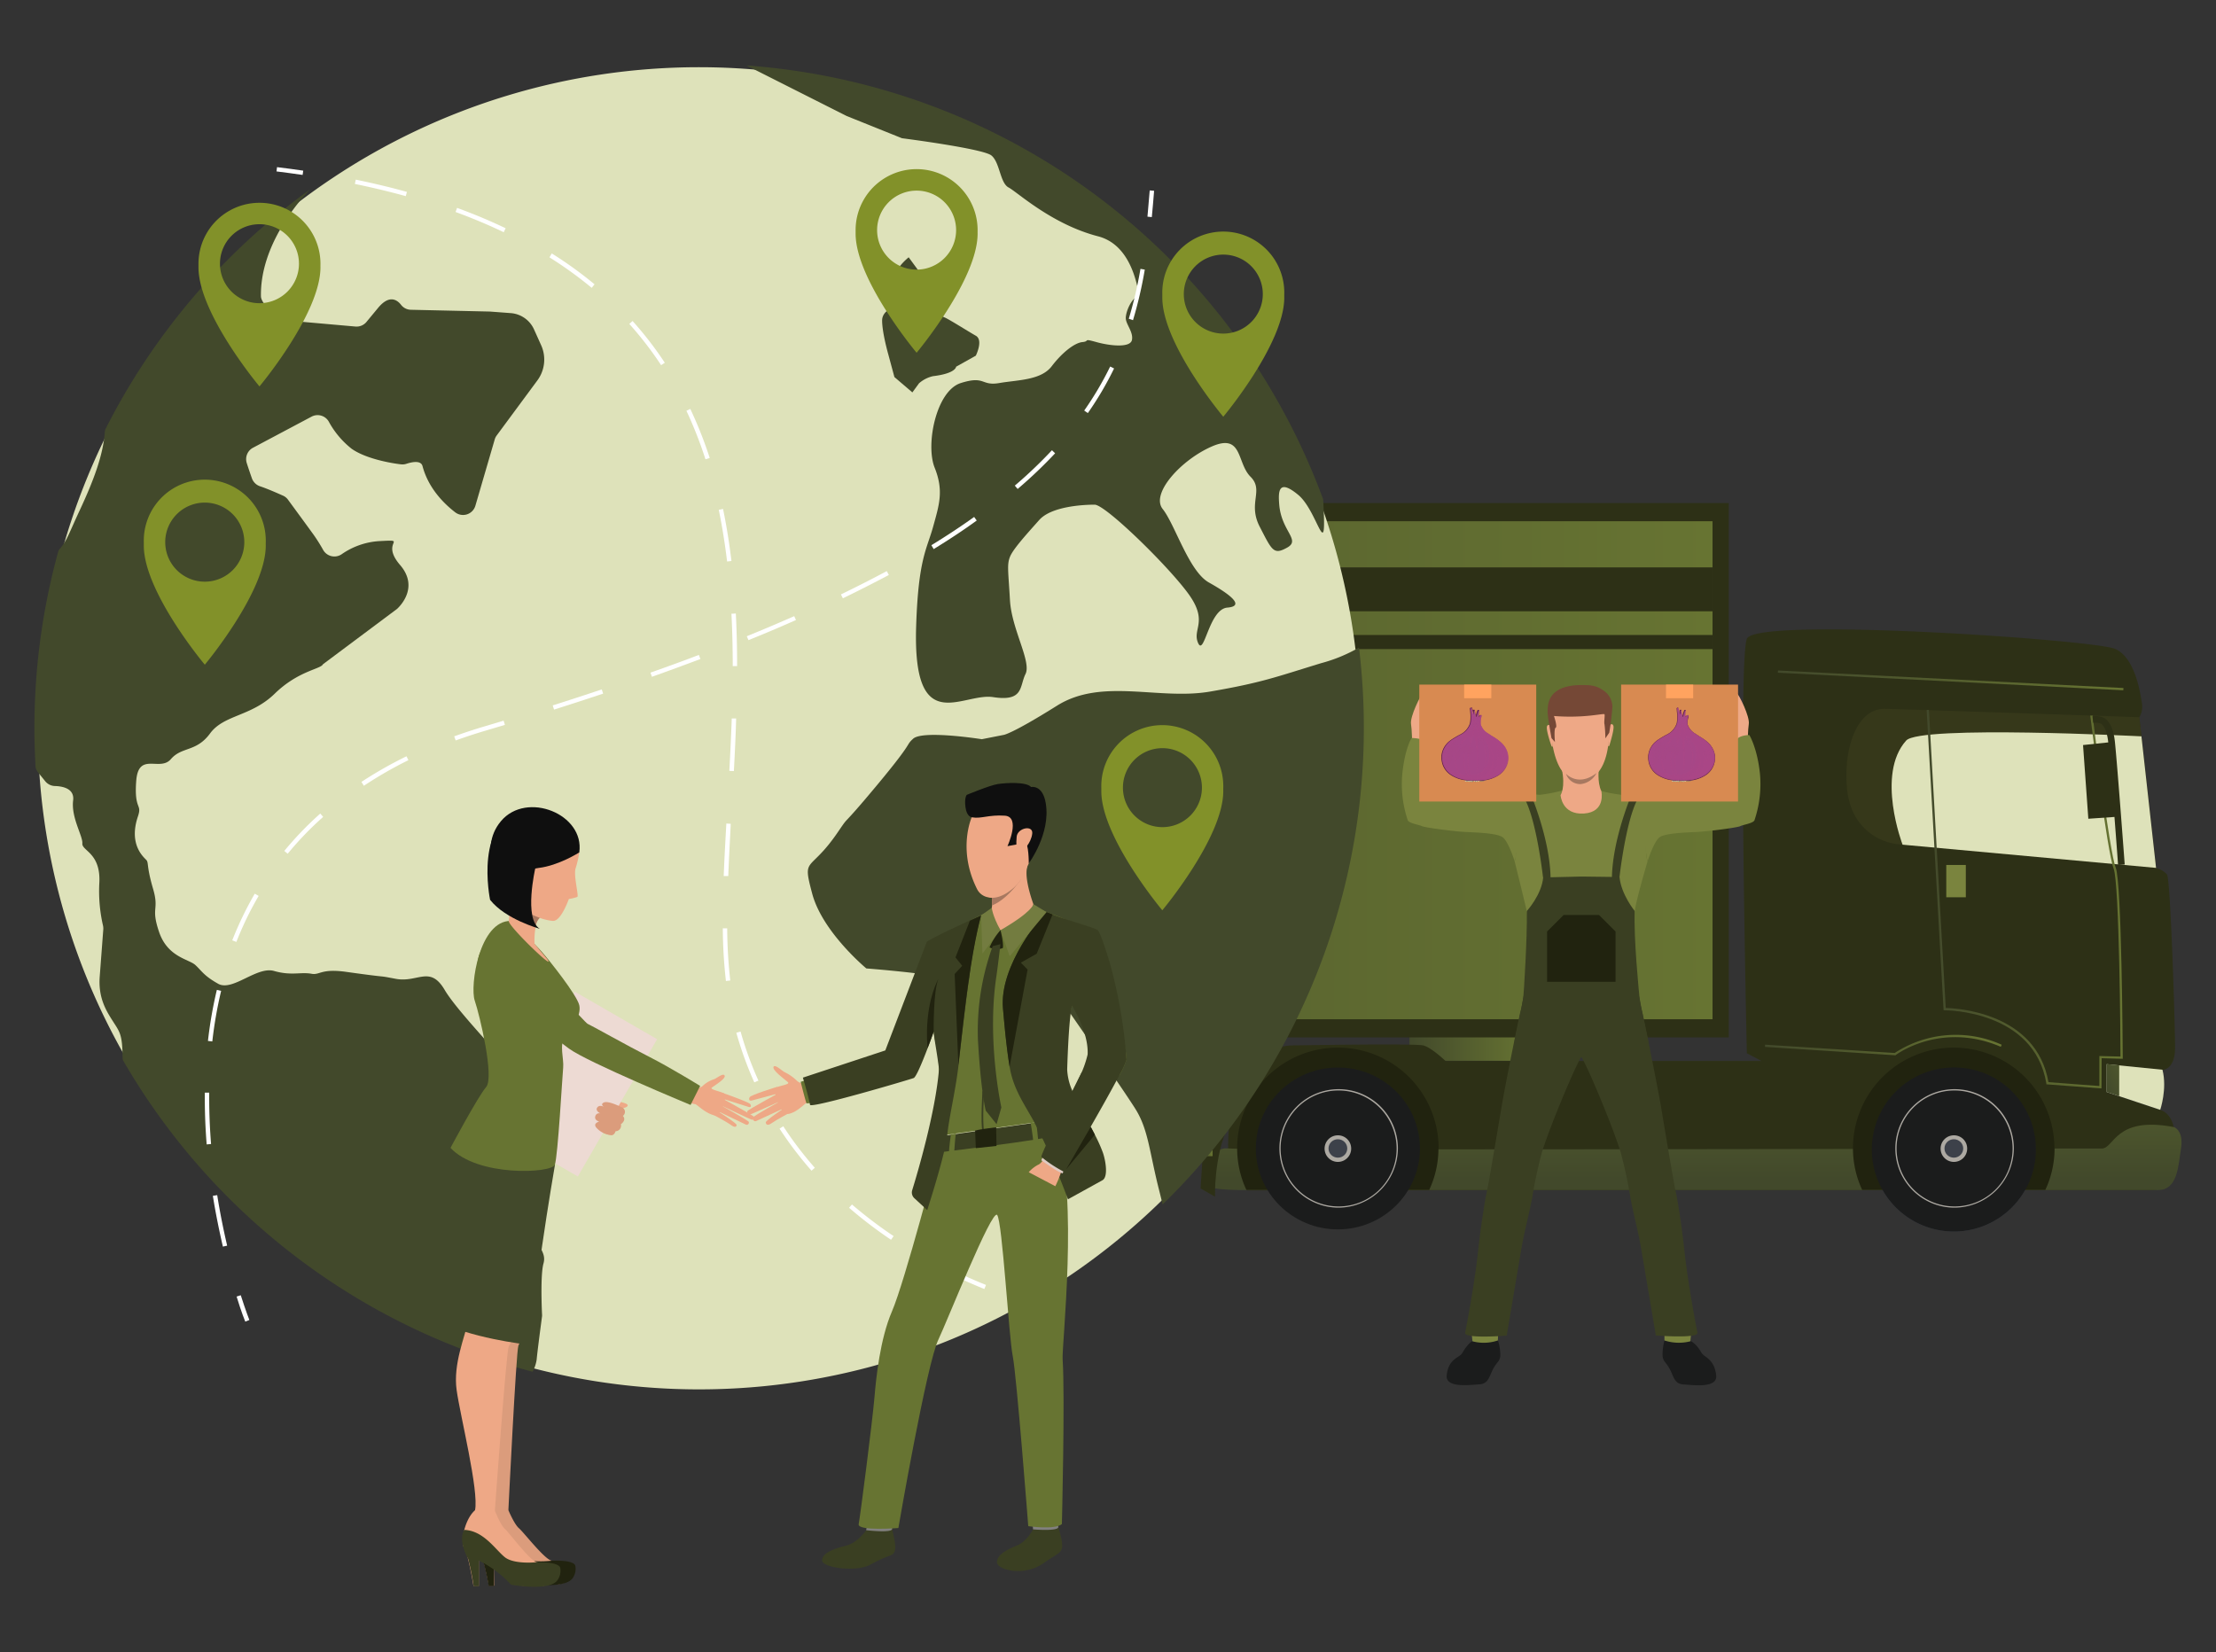 <svg xmlns="http://www.w3.org/2000/svg" xmlns:xlink="http://www.w3.org/1999/xlink" viewBox="0 0 570 425"><rect x="0" y="0" width="570" height="425" fill="#333333" stroke="none"/><defs><style>.cls-1{isolation:isolate;}.cls-2{fill:url(#linear-gradient);}.cls-3{fill:#2d3016;}.cls-4{fill:url(#linear-gradient-2);}.cls-5{fill:#36381a;}.cls-6{fill:#dee2ba;}.cls-7{fill:url(#linear-gradient-3);}.cls-8{fill:#3d414a;}.cls-9{fill:#ada9a2;}.cls-10{fill:#21230f;}.cls-11{fill:#1b1c1c;}.cls-12{fill:url(#linear-gradient-4);}.cls-13{fill:url(#linear-gradient-5);}.cls-14{fill:url(#linear-gradient-6);}.cls-15{fill:#7a843e;}.cls-16{fill:url(#linear-gradient-7);}.cls-17{fill:#eea987;}.cls-18{fill:#3a3f22;}.cls-19{fill:#eea886;}.cls-20{fill:#754836;}.cls-21{fill:#a77860;}.cls-22{fill:#d88a51;}.cls-23{fill:#ffa35f;}.cls-24{fill:url(#linear-gradient-8);}.cls-25{fill:#42492b;}.cls-26{fill:#829129;}.cls-27{fill:#fff;}.cls-28{fill:#81807e;}.cls-29{fill:#677432;}.cls-30{fill:#0f0f0f;}.cls-31{fill:#737c40;}.cls-32{fill:#decbc4;}.cls-33{fill:#1d3b54;}.cls-34{fill:#eddad3;}.cls-35{fill:#db9c7c;}.cls-36{fill:#cecbac;}.cls-37{fill:#80806d;}.cls-38,.cls-41{fill:#a64787;}.cls-39{fill:#5d1c4c;}.cls-40{fill:#aa4685;mix-blend-mode:multiply;opacity:0.6;}.cls-41{mix-blend-mode:screen;opacity:0.47;}</style><linearGradient id="linear-gradient" x1="362.54" y1="268.94" x2="393.52" y2="268.94" gradientUnits="userSpaceOnUse"><stop offset="0" stop-color="#42492b"/><stop offset="1" stop-color="#677432"/></linearGradient><linearGradient id="linear-gradient-2" x1="76.24" y1="198.15" x2="440.5" y2="198.15" xlink:href="#linear-gradient"/><linearGradient id="linear-gradient-3" x1="436.05" y1="303.28" x2="436.05" y2="253.13" xlink:href="#linear-gradient"/><linearGradient id="linear-gradient-4" x1="495.53" y1="231.27" x2="545.97" y2="231.27" xlink:href="#linear-gradient"/><linearGradient id="linear-gradient-5" x1="457.3" y1="175.03" x2="546.19" y2="175.03" xlink:href="#linear-gradient"/><linearGradient id="linear-gradient-6" x1="453.99" y1="268.86" x2="514.9" y2="268.86" xlink:href="#linear-gradient"/><linearGradient id="linear-gradient-7" x1="540.83" y1="279.05" x2="558.29" y2="271.4" xlink:href="#linear-gradient"/><linearGradient id="linear-gradient-8" x1="308.54" y1="295.77" x2="311.91" y2="295.77" xlink:href="#linear-gradient"/></defs><g class="cls-1"><g id="图层_1" data-name="图层 1"><rect class="cls-2" x="362.54" y="264.97" width="30.98" height="7.93"/><rect class="cls-3" x="72.06" y="129.42" width="372.61" height="137.46"/><rect class="cls-4" x="76.24" y="134.09" width="364.26" height="128.12"/><polygon class="cls-3" points="440.5 145.96 317.93 145.96 325.21 157.26 440.5 157.26 440.5 145.96"/><polygon class="cls-3" points="440.5 163.36 317.93 163.36 325.21 166.99 440.5 166.99 440.5 163.36"/><path class="cls-3" d="M524.28,306.15h29.33c5.23,0,6.1-8,5.81-14s-3.77-6.59-3.77-6.59l-13.77-4.58v-7.17l14.35,1.44s3.24,0,3.24-5.74-1.16-43.37-2.08-44.56a5.6,5.6,0,0,0-2.81-1.63l-4.3-38.78a5.61,5.61,0,0,0,.72-3.3c-.29-1.57-1.45-12-7-14.33s-92.35-8.31-94.67-2.58,0,106.62,0,106.62l3.77,2H371.82s-3.58-3.44-5.71-4-34.08,0-34.08,0-10.26.38-13.55,9.55-2.71,20.45-2.13,22,4.45,5.73,4.45,5.73Z"/><path class="cls-5" d="M554.58,223.27l-66-6.05A14.47,14.47,0,0,1,476.26,208a20.58,20.58,0,0,1-1.2-5.44c-.87-10.17,2.61-20.21,9.58-20.2,2.62,0,65.64,2.15,65.64,2.15Z"/><path class="cls-6" d="M489.38,217.3s-6.92-18.05.93-26.79c3.56-4,60.51-1.08,60.51-1.08l3.76,33.84Z"/><path class="cls-7" d="M561,295.45c-.73,4.68-.87,10.7-5.95,10.7H320.81S311,306.29,311,305s-.75-10.08,4.92-9.55c3.69.34,95.65.24,160.76.13l51.82-.1,12.07,0c3.34,0,3.35-8.43,18.59-5.53C559.14,289.92,561.75,290.76,561,295.45Z"/><path class="cls-8" d="M523.67,295.45a21.1,21.1,0,1,1-21.1-20.83A21,21,0,0,1,523.67,295.45Z"/><path class="cls-9" d="M506,295.45a3.42,3.42,0,1,1-3.42-3.38A3.4,3.4,0,0,1,506,295.45Z"/><path class="cls-9" d="M502.57,310.68A15.24,15.24,0,1,1,518,295.45,15.35,15.35,0,0,1,502.57,310.68Zm0-30.15a14.92,14.92,0,1,0,15.11,14.92A15,15,0,0,0,502.57,280.53Z"/><ellipse class="cls-8" cx="502.57" cy="295.45" rx="2.41" ry="2.37"/><path class="cls-10" d="M528.48,295.45v0a25.26,25.26,0,0,1-2.38,10.67H479a25.14,25.14,0,0,1-2.38-10.57v-.13a25.91,25.91,0,0,1,51.82,0Z"/><path class="cls-10" d="M370,295.45v0a25.26,25.26,0,0,1-2.38,10.67H320.6a25.14,25.14,0,0,1-2.38-10.57v-.13a25.91,25.91,0,0,1,51.82,0Z"/><path class="cls-11" d="M523.67,295.45a21.1,21.1,0,1,1-21.1-20.83A21,21,0,0,1,523.67,295.45Z"/><path class="cls-9" d="M506,295.45a3.42,3.42,0,1,1-3.42-3.38A3.4,3.4,0,0,1,506,295.45Z"/><path class="cls-9" d="M502.57,310.68A15.24,15.24,0,1,1,518,295.45,15.35,15.35,0,0,1,502.57,310.68Zm0-30.15a14.92,14.92,0,1,0,15.11,14.92A15,15,0,0,0,502.57,280.53Z"/><ellipse class="cls-8" cx="502.57" cy="295.45" rx="2.41" ry="2.37"/><ellipse class="cls-11" cx="344.13" cy="295.45" rx="21.1" ry="20.82"/><path class="cls-9" d="M347.55,295.45a3.42,3.42,0,1,1-3.42-3.38A3.4,3.4,0,0,1,347.55,295.45Z"/><path class="cls-9" d="M344.13,310.68a15.24,15.24,0,1,1,15.44-15.23A15.35,15.35,0,0,1,344.13,310.68Zm0-30.15a14.92,14.92,0,1,0,15.11,14.92A15,15,0,0,0,344.13,280.53Z"/><ellipse class="cls-8" cx="344.13" cy="295.45" rx="2.41" ry="2.37"/><path class="cls-6" d="M541.88,273.76v7.17l13.77,4.58s1.84-5.35.58-10.31Z"/><path class="cls-12" d="M540.54,280l-14.18-1.05,0-.22c-3.12-18.88-25.93-18.83-26.15-18.82h-.28l-4.36-77.27.58,0,4.33,76.67c2.65.06,23.28,1.08,26.42,19.08l13.1,1v-7.72l5.43.14c0-3.9-.28-44.67-1.77-48.37-1.6-3.95-5.82-37.91-6-39.35l.6,0c0,.36,4.37,35.23,5.94,39.12s1.8,47,1.81,48.87v.3l-5.43-.15Z"/><polygon class="cls-13" points="546.16 177.58 457.3 173.06 457.33 172.49 546.19 177 546.16 177.58"/><path class="cls-14" d="M487.55,271.48,454,269.32l0-.57,33.35,2.14a28.75,28.75,0,0,1,27.53-2.12l-.23.53c-15.4-6.59-26.92,2-27,2.11Z"/><path class="cls-3" d="M544.81,222.52c0-.25-1.85-25-2.52-31.49-.34-3.36-1.32-4.48-1.86-4.85a3.77,3.77,0,0,0-2-.22l-.21-1.66a4.71,4.71,0,0,1,3.17.51c1.41.95,2.29,3,2.61,6.06.67,6.53,2.5,31.28,2.52,31.53Z"/><polygon class="cls-3" points="544.69 210.11 537.16 210.63 535.8 191.67 543.24 190.89 544.69 210.11"/><rect class="cls-15" x="500.62" y="222.52" width="5.03" height="8.31"/><polygon class="cls-16" points="541.88 273.76 541.88 280.93 545.1 282 545.1 274.08 541.88 273.76"/><path class="cls-11" d="M378.75,345s-1.15.52-2.63,3.09c-.71,1.22-3.55,1.41-4,5.72-.37,3.37,6,2.45,8.36,2.33s2.54-1.94,3.53-3.87,1.72-1.9,1.9-3.45a12.35,12.35,0,0,0-.61-4Z"/><path class="cls-15" d="M378.54,343.06l.21,2a11.26,11.26,0,0,0,6.53-.22l.11-2.2Z"/><path class="cls-11" d="M434.79,345s1.38.39,2.86,3c.71,1.22,3.32,1.54,3.79,5.84.37,3.38-6,2.46-8.36,2.33s-2.54-1.94-3.53-3.86-1.71-1.9-1.9-3.45a13.77,13.77,0,0,1,.48-4Z"/><path class="cls-15" d="M435,343.06l-.21,2a11.87,11.87,0,0,1-6.66-.22l0-2.2Z"/><path class="cls-17" d="M363.25,191.54s-.08-4-.3-5.23c-.35-1.95,2.58-7.72,2.94-7.8.66-.14.8.13.8.13l-.79,13.9Z"/><path class="cls-17" d="M449.52,191.54s.08-4,.3-5.23c.34-1.95-2.58-7.72-2.95-7.8-.65-.14-.8.13-.8.13l.79,13.9Z"/><path class="cls-18" d="M421.55,256.11s.53,3.08.83,4.09,4.06,19.73,4.84,24.36c1.33,7.95,3.34,19.91,3.7,21.46.56,2.41,1.64,9.05,2.4,16.19.82,7.61,2.94,19,3.29,20.62s-10.7.73-10.7.73S422.8,325.07,422.1,321c-.73-4.23-2-9-2.66-12.51a117.06,117.06,0,0,0-2.56-12c-1.88-6.27-8.77-22.83-10.38-25s-2.86-2.3-2.86-2.3l2.81-14.75Z"/><path class="cls-18" d="M391.92,256.15s-.53,3.08-.83,4.09S387,280,386.26,284.6c-1.34,7.95-3.35,19.91-3.71,21.46-.56,2.41-1.63,9.05-2.4,16.19-.82,7.61-2.94,19-3.29,20.62s10.7.73,10.7.73,3.11-18.49,3.81-22.55c.73-4.23,2-9,2.67-12.51a114.62,114.62,0,0,1,2.55-12c1.88-6.27,8.77-22.83,10.38-25s2.86-2.3,2.86-2.3L407,254.42Z"/><path class="cls-15" d="M423.77,221.64c-1.63-5.62,2.31-17,2.31-17-3.17-1.37-7.25-.17-9-.17a41.62,41.62,0,0,1-6.57-1.33h-7.8a41.87,41.87,0,0,1-6.57,1.33c-1.75,0-5.83-1.2-9,.17,0,0,4.1,11.35,2.47,17,0,0,2.3,9.29,3.1,12.72.41,1.77,0,7.31,0,8.76-.05,2.08-.36,8-.78,13.08,0,0,4.67,2.78,14.7,3,9.92-.65,14.95-3,14.95-3-.63-6.06-1-11.15-1.29-13.12a76.81,76.81,0,0,1,.23-8.72C420.74,231.87,423.77,221.64,423.77,221.64Z"/><path class="cls-15" d="M426.08,204.67a17.28,17.28,0,0,0,4,1.34c1.26.09,3.22-1.83,5.66-1.6s3.37,1.51,5.65,1.4,3.07-.58,3.22-1.42a31.05,31.05,0,0,0,1.86-13.1c-.2-2.23,3.5-2.19,3.5-2.19s2.05,3.32,2.73,10a29.09,29.09,0,0,1-1.37,11.78c-.09.9-3.05,1.29-3.68,1.65s-8.21,1.35-11,1.49-8.17.29-9.71,1.33-3.16,6.29-3.16,6.29S421.11,209.37,426.08,204.67Z"/><path class="cls-15" d="M387.31,204.67a17.28,17.28,0,0,1-4,1.34c-1.26.09-3.22-1.83-5.66-1.6s-3.36,1.51-5.65,1.4-3.07-.58-3.22-1.42a105.83,105.83,0,0,0-1.85-13.1c-.32-1.43-3.82-1.43-3.82-1.43s-1.74,2.56-2.41,9.24a29,29,0,0,0,1.36,11.78c.1.9,3,1.29,3.69,1.65s8.21,1.35,11,1.49,8.17.29,9.71,1.33,3.16,6.29,3.16,6.29S392.59,210.33,387.31,204.67Z"/><path class="cls-19" d="M411.29,197.46s-.54,3.7.61,6.07c0,0,1.23,5.39-4.49,5.76s-6-4.74-6-4.74,1.33-1.87.3-6.84S411.29,197.46,411.29,197.46Z"/><path class="cls-19" d="M407.37,177.25s7.34,1,6.48,12.76-7.33,10.93-7.76,10.93-6.48.36-7.26-13.95C398.83,187,398.39,176.42,407.37,177.25Z"/><path class="cls-19" d="M413.89,186.7s.79-.89,1.1,0-.94,4.73-1,5.05c0,0-.14.35-.34.16A45.41,45.41,0,0,1,413.89,186.7Z"/><path class="cls-19" d="M399,186.88s-.8-.87-1.09,0,1.09,4.88,1.15,5,.15.34.34.15A44.28,44.28,0,0,0,399,186.88Z"/><path class="cls-20" d="M413.93,188.5l-1,1.45a31.17,31.17,0,0,0-.22-3.63c-.18-.49.15-2.21,0-2.56s-5,1.07-13,.44c0,0,.95,2.81.44,3s-.19,3.69-.19,3.69l-.88-1s-1.1-5.92-1-6.92c.1-1.32-.49-7.48,10.76-6.67a6.83,6.83,0,0,1,3.57,1.32,5.09,5.09,0,0,1,2.33,4.18A65,65,0,0,1,413.93,188.5Z"/><path class="cls-21" d="M402.81,199.06s3.11,3.47,7.84-.18a5.18,5.18,0,0,1-4.12,2.84A3.87,3.87,0,0,1,402.81,199.06Z"/><path class="cls-18" d="M406.92,272,424,268.07s-2.19-10.2-2.32-11.8c-.12-1.38-1.49-14.74-1.2-21.91,0,0-3.49-4.25-3.91-8.74l-9.76-.12h-.09l-9.78.23c-.41,4.49-4.2,8.63-4.2,8.63.09,7.59-.77,20.53-.89,21.91-.13,1.6-2.32,11.8-2.32,11.8L406.57,272V272l.17,0,.18,0Z"/><path class="cls-18" d="M416.58,225.5s1.88-16.71,5.42-21.1a5.19,5.19,0,0,0-2.32,0s-4.79,11.13-5.06,21.1S416.58,225.5,416.58,225.5Z"/><path class="cls-18" d="M396.87,225.5s-1.88-16.71-5.42-21.1a5.19,5.19,0,0,1,2.32,0s4.79,11.13,5.06,21.1S396.87,225.5,396.87,225.5Z"/><rect class="cls-22" x="416.98" y="176.12" width="30.08" height="30.08"/><rect class="cls-23" x="428.53" y="176.12" width="6.99" height="3.5"/><rect class="cls-22" x="365.07" y="176.12" width="30.08" height="30.08"/><polygon class="cls-10" points="411.3 235.39 406.75 235.39 402.19 235.39 397.94 239.64 397.94 252.58 406.75 252.58 415.55 252.58 415.55 239.64 411.3 235.39"/><rect class="cls-23" x="376.61" y="176.12" width="6.99" height="3.5"/><path class="cls-3" d="M315.91,289.78l-6.24,2.68-.86,13.28,3.72,2.12S312.2,297.5,315.91,289.78Z"/><rect class="cls-24" x="308.54" y="294.11" width="3.36" height="3.32"/><path class="cls-6" d="M349.87,187.35A170.07,170.07,0,1,1,179.8,17.29,170.07,170.07,0,0,1,349.87,187.35Z"/><path class="cls-25" d="M231.65,78.45s-4.75.82-4.75,4,1.58,8.69,1.58,8.69L230.06,97l4.62,3.95,1.71-2.34A8.16,8.16,0,0,1,240,96.77c5.89-.7,5.93-2.43,5.93-2.43L251,91.5s2-4,0-5.13-7.69-4.75-8.19-4.75-3.28-7.52-3.28-7.52l-5.8-7.91s-4.08,3.28-3.29,5.41,2,2.9,1.58,4.88Z"/><path class="cls-25" d="M349.51,166.62a40.2,40.2,0,0,1-9.73,4c-11.92,3.65-15.24,5-28.49,7.29s-27.82-3.64-39.42,3.64-13.7,7.51-13.7,7.51l-5.63,1.11s-15.19-2.41-17.67-.12c-2.15,2,.56.12-9.38,12.05s-6.58,7-9.94,11.92c-7.34,10.8-9.28,6-6.63,15.9s13.92,19.22,13.92,19.22,17.22,1.33,20.54,2.65,27.82,3,27.82,3S288.75,280,292.06,285.3s3.57,10.9,6,20.54c.4,1.58.72,2.92,1,4a171.13,171.13,0,0,0,50.5-143.26Z"/><path class="cls-25" d="M308.18,165.42c1.58,3.56,2.77-8.72,7.53-9.11s.4-3.57-4.76-6.46-8.71-14.93-11.88-18.9,4.76-12.68,12.68-16.11,6.34,4.23,9.9,7.79-.79,6.74,2.38,12.88,3.56,7.33,7.08,5.35-1.52-4.19-2.07-11.09c-.26-3.31-.26-6.73,4.89-2.46s7.42,18.84,6.41,1.14A171.08,171.08,0,0,0,192,16.84l25.77,13L232,35.56s20.8,2.66,23,4.43,2.21,7.08,4.43,8.24,11.06,9.46,23,12.56c7,1.81,9.59,9.27,10.54,15.12-2.34,1.19-3.4,4.62-3.4,5.91,0,1.59,2,3.58,1.59,5.64S285.6,89,282,88s-1.58-.18-3.56,0-5.15,2.59-7.92,6.22-8.72,3.5-13.48,4.32-3.56-2-9.9,0-9.11,15.82-6.73,21.77,1.18,9.51-.41,15.25-3.8,8.23-4.35,25.56c-.92,28.91,11.89,17,19.81,18.22s6.74-2.77,8.32-5.95-3.57-11.48-4-19-.8-9.12,0-11.14,4.35-5.9,7.52-9.47,11.49-3.95,14.27-3.95,19,15.85,24.16,23S306.59,161.86,308.18,165.42Z"/><path class="cls-25" d="M27.06,110.53a3.78,3.78,0,0,0-.1.57c-.41,6-2.94,12.63-6.37,20-2.81,6-3.37,8-5.14,10a3.12,3.12,0,0,0-.43.64,171.16,171.16,0,0,0-6.17,45.62c0,3.39.11,6.75.31,10.08a3.25,3.25,0,0,0,.64,1.27L11.65,201a3.32,3.32,0,0,0,2.44,1.21c1.93.05,5.11.59,4.72,3.71-.54,4.44,2.52,9.15,2.37,11.06s4.68,2.4,4.38,9.93a39.61,39.61,0,0,0,.91,11.1,3.6,3.6,0,0,1,.1,1.08c-.14,1.79-.56,7.41-.92,12.15-.43,5.74,1.88,9.11,3.59,11.8,1.62,2.52,2.24,3.28,2.29,9a3.26,3.26,0,0,0,.09.69A171.27,171.27,0,0,0,137,352.89a9.58,9.58,0,0,0,1.05-3.2v0c.13-1.67,1.16-9.44,1.37-11.05a2.82,2.82,0,0,0,0-.58c-.08-1.67-.42-10.14.37-13,.87-3.13-1.58-4.57-7.24-14.61s0-8.95,1.15-15.27.63-8.27,2.19-12,0,0-1-3.28-16.71-18.77-20.5-25.22-6.91-1.8-12.59-2.87,0,0-12.83-1.8c-6.43-.89-6.69.9-8.84.5-2.81-.51-5.17.56-9.63-.72s-10.7,5.37-14.39,3.29-4.17-3.26-5.85-4.81-7.13-2-9.34-8.51.12-5.44-1.56-11.16-1.1-6.65-1.69-7.33-4.67-3.87-2.2-11.21c1.16-3.42-1-1.52-.43-9.15s6.09-2.32,8.91-5.61,6.53-1.77,10.09-6.62,10.58-4.33,16.63-10.23,11.86-6.31,12.4-7.56l18.87-14.1a2.65,2.65,0,0,0,.26-.21c.89-.84,5.53-5.63.71-11.23-5.29-6.15,2.42-6.54-5.29-6.15a18.91,18.91,0,0,0-9.72,3.37,3.32,3.32,0,0,1-4.77-1.08,43.28,43.28,0,0,0-2.44-3.89c-1.58-2.19-5.3-7.26-6.67-9.13a3.17,3.17,0,0,0-1.32-1c-1.35-.61-4.08-1.8-5.76-2.35a3.38,3.38,0,0,1-2.12-2c-.48-1.36-.94-2.71-1.35-4a3.31,3.31,0,0,1,1.6-3.93l15.06-8a3.31,3.31,0,0,1,4.43,1.26,22.68,22.68,0,0,0,5.89,7c3.73,2.63,10.36,3.74,12.65,4a3.24,3.24,0,0,0,1.48-.15c1.21-.39,3.68-1,4.1.61,1.49,5.61,5.38,9.55,8.4,11.88a3.31,3.31,0,0,0,5.2-1.69l5-17.14a3.3,3.3,0,0,1,.53-1l10.41-14.09a9,9,0,0,0,1-9l-1.87-4.15a7.14,7.14,0,0,0-6-4.17l-5.32-.4-20.35-.46a3.27,3.27,0,0,1-2.53-1.28c-1-1.28-3-2.67-5.86.75l-3.12,3.77A3.31,3.31,0,0,1,91.37,84L77.26,82.75a3.14,3.14,0,0,1-.73-.14c-1-.33-3.89-1.26-5.78-1.74a3.35,3.35,0,0,1-2-1.55c-.57-.93-1.6-2-1.63-3.09C66.88,63,77,51.61,79.76,48.73A171.58,171.58,0,0,0,27.06,110.53Z"/><path class="cls-26" d="M251.46,59.2a15.69,15.69,0,0,0-31.38,0c0,.3,0,.59,0,.89h0c0,11.94,15.69,30.66,15.69,30.66S251.46,72,251.46,60.09h0C251.45,59.79,251.46,59.5,251.46,59.2ZM235.77,69.36A10.16,10.16,0,1,1,245.93,59.2,10.16,10.16,0,0,1,235.77,69.36Z"/><path class="cls-26" d="M330.34,75.66a15.69,15.69,0,1,0-31.37,0c0,.3,0,.6,0,.89h0c0,12,15.68,30.66,15.68,30.66s15.69-18.71,15.69-30.66h0C330.33,76.26,330.34,76,330.34,75.66ZM314.65,85.82a10.16,10.16,0,1,1,10.17-10.16A10.16,10.16,0,0,1,314.65,85.82Z"/><path class="cls-26" d="M82.43,67.86a15.69,15.69,0,0,0-31.38,0c0,.3,0,.59,0,.89h0c0,11.94,15.69,30.66,15.69,30.66S82.43,80.69,82.43,68.75h0C82.42,68.45,82.43,68.16,82.43,67.86ZM66.74,78A10.16,10.16,0,1,1,76.9,67.86,10.16,10.16,0,0,1,66.74,78Z"/><path class="cls-26" d="M314.65,202.63a15.69,15.69,0,1,0-31.37,0c0,.3,0,.6,0,.89h0c0,11.95,15.69,30.66,15.69,30.66s15.68-18.71,15.68-30.66h0C314.64,203.23,314.65,202.93,314.65,202.63ZM299,212.79a10.16,10.16,0,1,1,10.16-10.16A10.16,10.16,0,0,1,299,212.79Z"/><path class="cls-26" d="M68.36,139.48a15.69,15.69,0,1,0-31.37,0c0,.29,0,.59,0,.89h0C37,152.31,52.68,171,52.68,171s15.68-18.72,15.68-30.66h0C68.35,140.07,68.36,139.77,68.36,139.48ZM52.68,149.64a10.17,10.17,0,1,1,10.16-10.16A10.16,10.16,0,0,1,52.68,149.64Z"/><path class="cls-27" d="M272.6,337.78s-2.54-.5-6.61-1.69l.31-1.09c4,1.18,6.5,1.67,6.52,1.68Z"/><path class="cls-27" d="M253.19,331.61c-4.22-1.71-8.36-3.64-12.31-5.72l.53-1c3.92,2.07,8,4,12.21,5.67Zm-24-12.67a112.61,112.61,0,0,1-10.79-8.23l.74-.85A113.27,113.27,0,0,0,229.86,318Zm-20.45-17.77a93.65,93.65,0,0,1-8.22-10.81l.95-.62a91.4,91.4,0,0,0,8.12,10.68Zm-14.72-22.73a91,91,0,0,1-4.62-12.76l1.09-.31A89.28,89.28,0,0,0,195.09,278Zm-7.3-26.07a125.86,125.86,0,0,1-.8-13.55h1.13a125.92,125.92,0,0,0,.79,13.42Zm.57-27-1.14,0c.18-4.6.45-9.41.68-13.51l1.13.07C187.77,215.94,187.5,220.74,187.33,225.33Zm1.44-27-1.13-.06c.28-5.21.48-9.49.62-13.48l1.13,0C189.25,188.85,189.05,193.14,188.77,198.36Zm-.26-27c0-4.78-.11-9.19-.33-13.48l1.13-.06c.22,4.31.33,8.74.33,13.54Zm-1.45-26.92c-.55-4.61-1.27-9.08-2.14-13.29l1.1-.23c.88,4.24,1.61,8.75,2.16,13.39Zm-5.56-26.29a105.45,105.45,0,0,0-4.9-12.48l1-.48a107.16,107.16,0,0,1,5,12.62ZM170.05,93.94a89.65,89.65,0,0,0-8.18-10.61l.84-.75A91.11,91.11,0,0,1,171,93.32ZM152.2,74.05a102.22,102.22,0,0,0-10.87-7.85l.6-1a102.47,102.47,0,0,1,11,7.94ZM129.57,59.74c-3.91-1.87-8.07-3.62-12.39-5.2l.39-1.06c4.35,1.59,8.55,3.35,12.49,5.24Zm-25.2-9.28c-4.18-1.16-8.58-2.21-13.09-3.14l.23-1.11c4.53.94,9,2,13.16,3.16Z"/><path class="cls-27" d="M77.84,45c-2.2-.32-4.46-.62-6.72-.9L71.26,43c2.27.27,4.54.58,6.74.9Z"/><path class="cls-27" d="M63.09,340s-1-2.39-2.23-6.45l1.07-.34c1.28,4,2.2,6.35,2.21,6.37Z"/><path class="cls-27" d="M57.33,320.7c-1-4.34-1.89-8.73-2.58-13.06l1.12-.18c.68,4.3,1.55,8.67,2.56,13Zm-4.17-26.29c-.32-4-.48-8-.48-11.91v-1.4h1.13v1.39c0,3.84.16,7.82.48,11.82Zm1.45-26.49-1.12-.13a109.08,109.08,0,0,1,2.29-13.14l1.1.26A108.55,108.55,0,0,0,54.61,267.92Zm6.19-25.6-1.06-.41a87.75,87.75,0,0,1,5.79-12l1,.57A84.3,84.3,0,0,0,60.8,242.32ZM74,219.63l-.87-.72a85.49,85.49,0,0,1,9.25-9.61l.75.85A84.15,84.15,0,0,0,74,219.63Zm19.59-17.48-.62-1a105.4,105.4,0,0,1,11.59-6.59l.49,1A104,104,0,0,0,93.59,202.15Zm23.62-11.66-.38-1.06c2.57-.93,5.25-1.81,8-2.62l4.71-1.41.33,1.08-4.71,1.41C122.42,188.69,119.76,189.57,117.21,190.49Zm25.3-7.94-.34-1.08c4.3-1.36,8.54-2.75,12.61-4.11l.36,1.08C151.07,179.8,146.82,181.18,142.51,182.55Zm25.18-8.44-.38-1.07c4.23-1.5,8.42-3,12.45-4.56l.4,1.06C176.12,171.06,171.93,172.6,167.69,174.11Zm24.83-9.43-.43-1c4.2-1.71,8.3-3.45,12.2-5.17l.45,1C200.84,161.23,196.73,163,192.52,164.68Zm24.28-10.76-.49-1c4.1-2,8.06-4,11.78-6l.54,1C224.9,149.89,220.92,151.93,216.8,153.92Zm23.36-12.66-.59-1c3.89-2.39,7.61-4.83,11-7.27l.66.92C247.81,136.4,244.07,138.86,240.16,141.26Zm21.6-15.47-.73-.86a115.87,115.87,0,0,0,9.55-9.1l.82.78A118.1,118.1,0,0,1,261.76,125.79Zm18.05-19.52-.93-.65a83.27,83.27,0,0,0,6.68-11.33l1,.5A83.36,83.36,0,0,1,279.81,106.27Zm11.62-23.9L290.35,82a106.53,106.53,0,0,0,3-12.83l1.11.19A107,107,0,0,1,291.43,82.37Z"/><path class="cls-27" d="M296.27,55.85l-1.12-.11q.32-3.36.58-6.75l1.13.09C296.68,51.35,296.49,53.6,296.27,55.85Z"/><path class="cls-19" d="M208.49,279s-2.61,0-3.54-1a12.1,12.1,0,0,0-3.1-2.16c-.7-.35-2.65-2.24-2.9-1.32s3.11,3.28,3.74,3.91-2.78.91-3.28,1.53,1.24,7.08,3.52,6.58,4.15-2.8,4.58-2.8a11.6,11.6,0,0,0,1.68-.28Z"/><path class="cls-19" d="M199.9,279.6s-6.8,2.08-7.08,2.67-.09,1,.55.85,6.66-1.78,6.66-1.78-7.43,4.07-7.77,4.47c-.19.24.13,1.09.49,1s8-3.56,8-3.56-6.93,3.81-7.1,4.26.31,1.13.85.89l7.22-3.33s-4.83,3.17-4.75,3.69c0,.31.29,1.06,1.51.19s4.33-2.52,4.33-2.52Z"/><path class="cls-18" d="M222.8,393.66s-2.18,3.27-5.24,4-6.08,1.83-6.1,3.76,8.85,3.08,12.35,1.13c5.22-2.9,5.75-2,6.33-3.48s-.69-5.33-.65-5.8S222.8,393.66,222.8,393.66Z"/><path class="cls-28" d="M223.14,392.05a13.92,13.92,0,0,0-.34,1.61c.06,0,6.89.85,6.69-.42-.17-1-.41-2.14-.41-2.14Z"/><path class="cls-18" d="M265.72,393.45s-1.55,3.12-4.21,4.18c-2.84,1.14-5.12,2.44-5.07,4.32s6.95,3.79,12,.18c3.17-2.28,4.18-2.29,4.68-3.73s-.88-5.17-.86-5.62S265.72,393.45,265.72,393.45Z"/><path class="cls-28" d="M265.65,391.82a15.13,15.13,0,0,0,.07,1.63c.06,0,6.67.57,6.5-.67a10,10,0,0,0-.64-2.17Z"/><path class="cls-29" d="M241.42,296.46s-8.68,33.25-12,40.93c-3.06,7.12-4.07,17.08-4.49,22.08-.53,6.29-3.69,30.79-4.06,32.63s10.21,1,10.21,1,7.29-42.36,10.32-48.54c2-4.13,13.75-33.71,15.09-32s3,31.34,4,36.26,4,43.8,4,43.8,6.82,1,8.65-.54c0,0,.83-33.2.19-42.42-.24-3.52,4.12-42.15-1.47-57.7C269,283.75,241.42,296.46,241.42,296.46Z"/><path class="cls-29" d="M289.76,272.62a20.18,20.18,0,0,1-1.87,4.09c-1.68-3.35-3-6.11-3.42-7.12-1.41-3.33-8.69-11-8.69-11v0h0s0,0,0,0l0,.06a.06.06,0,0,1,0,0v0c-.4,1.48-2.83,10.71-2.92,15.25-.1,4.95-1.39,14.1-1.39,14.1h0l-1.52.22-3.36.47-.4.06-1,.14-8.92,1.25-3.16.45-.43.05-1.81.26-5,.7-1.27.18h0l-1,.14-1.31.18h0c0-.05-1.29-1.75-1.09-5.54.12-2.45.41-7,.29-11.31v-.06c0-.06,0-.11,0-.17v-.05h0a30.46,30.46,0,0,0-.72-6.25,25.09,25.09,0,0,1-.62-3.33l0-.15-.06-.59a29.36,29.36,0,0,1-.05-5.34h0c-.09.2-.74,2.58-1.6,5.53-1.44,5-3.46,11.55-4.32,11.87-1.25.46-21.51,6.46-25.88,7.07-.51.08-.8.07-.83,0l-.06-.2c-.53-1.75-1.26-4.73-1.38-5.21a.31.31,0,0,0,0-.07l.79-.24,22-6.6,10.08-29.06c.21-.17,2.68-1.37,4.49-2.23s4.07-2.16,6.08-3.26c1-.57,2-1.08,2.83-1.46l.13-.06h0l2.31-1.06h0l.6,0c1.93-.19,8-.75,10-.87l.42,0h.2a24.23,24.23,0,0,1,3.12,1.07h0l.18.07.23.09.43.16.9.35.32.13a63.28,63.28,0,0,1,7.88,3.53c.59.42,2.41,3.86,4.53,8.12,2.73,8.74,6.19,22.11,6.29,25.41C289.75,272.52,289.76,272.57,289.76,272.62Z"/><path class="cls-18" d="M242.29,292.26s-.68.8-.87,4.2c0,0,27.58-3.22,30.5-4.48,0,0,.11-3.75-.5-3.82S242.29,292.26,242.29,292.26Z"/><path class="cls-19" d="M265.81,232.6c-.09,4.33-8.47,6.7-8.47,6.7s-3.51-4.39-2.67-4.82c.33-.16.46-.82.51-1.55a17.1,17.1,0,0,0-.05-2l0-.5s1.2-1.26,2.72-2.77c2.66-2.63,6.32-6,6.33-4.66a1.29,1.29,0,0,1,0,.25C263.45,226.3,265.81,232.6,265.81,232.6Z"/><path class="cls-29" d="M265.11,288.83s.61,3.8.66,4.78l1.27-.25s-.35-4-.55-4.69Z"/><path class="cls-29" d="M244.59,291.82s-.49,3.45-.5,4.75l1.35-.17s.28-4.31.43-4.76Z"/><path class="cls-21" d="M262.58,226.26h0s-.37.56-1,1.32c-1.29,1.62-3.7,4.28-6.42,5.35a17.1,17.1,0,0,0-.05-2,3.85,3.85,0,0,1-.83-.1,24.72,24.72,0,0,1,1.82-2.66l1.68-.51Z"/><path class="cls-19" d="M264.19,223.09c-.73,1.57-1.41,2.72-1.61,3.17h0a5.39,5.39,0,0,1-1,1.32c-1.38,1.49-4,3.45-6.47,3.38a3.85,3.85,0,0,1-.83-.1,3.94,3.94,0,0,1-2.89-2c-5.23-10.24-1.44-18.61-1.44-18.61s14.3-4,16.53.26C268.07,213.54,265.89,219.38,264.19,223.09Z"/><path class="cls-30" d="M250,210.26s-1.33-.07-1.66-2.59.33-3.18.33-3.18,5.91-2.47,8-2.79,7.33-.63,8.55.77c0,0,3-.69,3.78,4.24,1.28,7.81-4.38,15.4-4.38,15.4s.05-5.1-1.07-5.78-2.1.93-2.1.93l-2.31.42s3.5-7.56-.69-7.84S252.37,210.7,250,210.26Z"/><path class="cls-19" d="M261.51,215.23c.22-2.25,4.29-3.11,4-.75s-2.28,4.62-3.21,4.54S261.34,216.94,261.51,215.23Z"/><path class="cls-18" d="M289.76,272.62c0-.05,0-.1,0-.15a127.28,127.28,0,0,0-4.42-25.2c-1.33-4.24-2.47-7.6-3-8-.88-.64-7.94-2.58-11.29-3.89l-.32-.13-.9-.35-.43-.16-.23-.09-.18-.07,0,0a53.06,53.06,0,0,0-3.7,4.72c-3.46,4.93-8,12.9-7.28,20.26.22,2.36.49,5.75.95,9.56l.12,1c.12.88.24,1.77.37,2.68.08.54.16,1.09.25,1.64.92,5.71,3.79,9.6,6.34,14.25l.07.12a.25.25,0,0,0,0,.07c.05.1.1.2.16.3l.26.49.15.28c.49.94,1,1.9,1.43,2.86.3.62.59,1.25.88,1.87l.09.19,1.07,2.49.7,1.63.49,1.15.41.95.72,1.68c.13.3.22.51.24.58.88,2.2,1.51,3.9,1.81,4.69.11.32.18.49.18.49l8.82-4.87c1.67-.84.8-5.36.17-7.12a39.24,39.24,0,0,0-2.09-4.66c-.34-.67-.7-1.34-1.06-2,2.76-4.82,5.56-9.8,7.33-13.18A20.18,20.18,0,0,0,289.76,272.62Zm-14-13.81v0a.06.06,0,0,0,0,0,.14.14,0,0,0,0-.06s0,0,0,0h0s4.29,6.71,4,12.53a27.62,27.62,0,0,1-2.26,6.14h0c-.48,1.07-1,2.22-1.58,3.43l-.06-.15a15.23,15.23,0,0,1-1.36-5.53S274.85,262.28,275.73,258.81Z"/><path class="cls-18" d="M252.3,235.65a118.29,118.29,0,0,0-2.71,13.73h0l-.15,1s0,.08,0,.12c0,.22-.07.45-.1.69,0,0,0,.05,0,.08s0,.31-.07.47c0,.39-.11.78-.17,1.19-.68,4.77-1.63,12.89-2.55,21.08h0c-.73,6.46-2.38,13.09-2.9,18h0a34.16,34.16,0,0,1-.68,3.72l-.12.5c-1.48,6.24-4.35,15.08-4.35,15.08l-.83-.77-2.48-2.29a2,2,0,0,1-.55-2.07c1.37-4.43,6-20.1,6.89-31.12h0c-.42-3.87-1.49-9.07-1.33-9.82l0,.09c-.49,1.36-1,2.85-1.58,4.29h0c-1.48,3.89-3,7.49-3.61,7.72-1.4.51-26.48,7.91-26.66,6.88l-.06-.34c0-.11-.05-.23-.08-.36-.31-1.41-.87-3.44-1.26-4.81-.06-.2-.11-.39-.16-.56-.17-.56-.27-.92-.27-.92l21.2-7,10.7-28c.21-.16,2.95-1.63,4.75-2.49s4.27-2,6.38-3l2.76-1.27Z"/><path class="cls-10" d="M266.66,245.35l-4.08,2.3,1.74,1.78-4.64,25c-.94-5.87-1.37-11.44-1.69-14.86-1.07-11.38,10.29-24.22,11-25,.55.2,1.14.43,1.75.67Z"/><path class="cls-10" d="M252.36,235.54s-1.52,5-3.3,17.39c-.68,4.78-1.63,12.9-2.55,21.09l-.95-23.45,1.94-2.11-1.73-2.16,3.7-9.43,2.76-1.27Z"/><path class="cls-31" d="M269.19,234.66l-3.38-2.06s-.1,1.86-8.47,6.7l2.38,6.7Z"/><path class="cls-31" d="M255.11,233.54s.14,2,2.23,5.76l-4.64,6-.34-9.81Z"/><path class="cls-10" d="M257.35,239.3s.9,3.6.58,4.61a4.44,4.44,0,0,1-3.4-.18A16,16,0,0,1,257.35,239.3Z"/><path class="cls-18" d="M252.7,291.18c-.5-2.53,0-10.14,0-10.46l.43,0c0,.07-.49,7.87,0,10.35Z"/><path class="cls-10" d="M256.23,290s-4.06.49-5.41.82l.18,4.55,5.32-.57Z"/><path class="cls-18" d="M255.34,243.4a63.81,63.81,0,0,0-3.79,24.23c.76,13.27,2,18.08,2,18.08l2.79,3.5,1.23-4.31s-3.74-16.91-1.33-33.37c.44-3,1.09-8.63,1.09-8.63Z"/><path class="cls-19" d="M268.94,297.39s-1,1.94-1.94,2.27a8.39,8.39,0,0,0-2.39,1.9l6.84,3.6s1.82-3.56,1.9-5.83S268.94,297.39,268.94,297.39Z"/><path class="cls-32" d="M268.29,297.57l-.45.91s4.34,3.18,5.51,3.38l.4-1.21Z"/><path class="cls-18" d="M267.84,297.61a33.09,33.09,0,0,0,6,3.93L283.06,285l-4.78-9.24S268.05,296,267.84,297.61Z"/><path class="cls-10" d="M240.28,259.51c-.15,3.07-.13,5.79-.13,5.79h0s0,.1,0,.24l0-.15c-.49,1.36-1,2.85-1.58,4.29-.13-1.67-.16-3.23-.13-4.68.22-8.61,2.93-13.12,2.93-13.12C240.72,253.38,240.42,256.6,240.28,259.51Z"/><path class="cls-10" d="M281.62,291.91l-7.39,8.92,6.33-10.94C280.92,290.57,281.28,291.24,281.62,291.91Z"/><path class="cls-17" d="M148.23,279.42s2.22,2.19,3,2.08,2,.45,2.68.49,2.69-.55,3.4-.25a20.64,20.64,0,0,0,2.39,1.77c.62.19,1.91.43,1.74.95s-1.38.63-1.38.63a.82.82,0,0,1,.54.71c0,1-.57,1.25-.57,1.25s.43.57.32,1a1.7,1.7,0,0,1-.79,1.13,1.57,1.57,0,0,1-.16,1.07,1.38,1.38,0,0,1-1.19.7s-.27,1-.86,1.06a5.32,5.32,0,0,1-1.51-.31,19.46,19.46,0,0,1-6.31-4.57A23.35,23.35,0,0,0,144.9,283Z"/><path class="cls-33" d="M129.34,238.31a18.45,18.45,0,0,0,2,6.8c1.84,3.58,1.83,8.6,2.1,10.3s5,18.12,5.45,18.58,1.86,1.09,4.8,6.06,9.07,9.56,9.07,9.56l-5.08,5s-13.63-9.43-15.7-14.8c-2.22-5.74-7-22.19-7-22.19S120,241.21,129.34,238.31Z"/><rect class="cls-34" x="136.03" y="258.5" width="24.44" height="40.78" transform="translate(159.3 -36.76) rotate(30)"/><path class="cls-35" d="M130.73,388.41s1.54,3.72,2.75,4.74,6.57,8,8.42,8.36,5.55.59,5.7,1.38.24,4.6-5,4.72-6.65,0-7.93-1.26-6.31-5-7.69-5l.16,6.58-1.38,0s-1.51-8.13-2.6-9.68-.11-7.37,2.53-9.8A3.62,3.62,0,0,1,130.73,388.41Z"/><path class="cls-10" d="M141.9,401.51s-5.83.79-8.32-1.12S128,393.71,123,393.61c0,0-1.78,2.27,1.13,7.47a64.68,64.68,0,0,1,1.57,6.93l1.38,0L127,401.4a28.22,28.22,0,0,1,8.39,6s10.09,1.6,12-1.54a4.13,4.13,0,0,0,.58-3.1C147.46,401.21,141.9,401.51,141.9,401.51Z"/><path class="cls-35" d="M119.65,292.29s-6.17,7.49,1.56,20.86c0,0,.66,6.83.8,9.4s1.78,12.15.89,16.81-3.79,11.64-2.7,18.32,6,26,5.08,30.91l5.49-.13s2-40.85,2.57-42.29,3-4.56,2.74-10.9,6.2-32.33,6.18-39.53S119.65,292.29,119.65,292.29Z"/><path class="cls-19" d="M127.25,388.53s1.45,3.76,2.63,4.81,6.38,8.16,8.23,8.55,5.52.73,5.66,1.51.13,4.61-5.14,4.61-6.64-.13-7.89-1.45-6.19-5.13-7.57-5.13V408h-1.38s-1.32-8.16-2.37-9.74.07-7.37,2.76-9.74A3.64,3.64,0,0,1,127.25,388.53Z"/><path class="cls-18" d="M138.11,401.89s-5.86.66-8.29-1.31-5.44-6.81-10.39-7c0,0-1.83,2.23,1,7.49a65.75,65.75,0,0,1,1.4,7h1.38v-6.58a27.94,27.94,0,0,1,8.24,6.19s10.05,1.84,12-1.25a4.18,4.18,0,0,0,.65-3.1C143.67,401.73,138.11,401.89,138.11,401.89Z"/><path class="cls-19" d="M118.44,292.17s-6.34,7.35,1.07,20.9c0,0,.5,6.84.57,9.41s1.5,12.2.5,16.83-4.06,11.55-3.13,18.26,5.8,26,4.73,31l5.11.06s2.92-40.79,3.56-42.22,3.14-4.49,3-10.84,8.77-30.66,8.91-37.87S118.44,292.17,118.44,292.17Z"/><path class="cls-25" d="M142.76,299.59s-7.06,40.65-5.5,46.5c0,0-11.93-1.1-21.34-4.76,0,0,4.7-15.91,3.11-24.34s-5.17-13.05-2.81-21.57S142.76,299.59,142.76,299.59Z"/><path class="cls-19" d="M177.68,279.65s2.28.64,3.16-.38a7.58,7.58,0,0,1,2.84-1.63c.66-.24,2.41-1.73,2.72-.91s-2.76,2.6-3.33,3.1,2.78,1,3.32,1.6-.65,6.07-2.9,5.44-4.25-2.78-4.67-2.81a14,14,0,0,1-1.66-.39Z"/><path class="cls-19" d="M185.89,281.16s6.78,2.37,7.1,2.9.17.9-.47.7-6.62-2.1-6.62-2.1,7.55,4.15,7.91,4.54c.21.22,0,.93-.39.86s-8.08-3.76-8.08-3.76,7,3.89,7.25,4.3a.55.55,0,0,1-.76.7l-7.28-3.49s4.95,3.15,4.92,3.6c0,.27-.21.9-1.46,0s-4.41-2.55-4.41-2.55Z"/><path class="cls-19" d="M137.91,209A10.87,10.87,0,0,1,149,219.29a26.31,26.31,0,0,1-.93,4.07c-.61,1.78.86,7.13.43,7.38a11.6,11.6,0,0,1-2.18.53s-2,5.74-4.06,5.64-9.69-1.92-13.11-9.23S125,209.28,137.91,209Z"/><path class="cls-30" d="M149,219.29s-5.3,3.4-10.48,4-8.64,5.81-8.64,5.81-7.58-10.09-1-17.88S150.44,209.43,149,219.29Z"/><path class="cls-29" d="M131.42,236.91s5.71,5.42,7.85,7.84S148.4,256,149,258.59s-1.91,6.44-3.64,8.27c-1.59,1.68-.28,5.56-.5,7.77s-1.35,22.75-2.14,25-19.93,3.16-26.84-4.33c0,0,7-13.14,9.16-15.64s-1.64-18.47-2.93-22.25S123.29,236.77,131.42,236.91Z"/><path class="cls-19" d="M130.86,236.91a25.81,25.81,0,0,0,0-6.46s9.64,4.46,8,5.67a3.06,3.06,0,0,0-.94,1.65,18.74,18.74,0,0,0-.42,5.07l3.2,3.81C143.5,250.53,130.61,238.19,130.86,236.91Z"/><path class="cls-19" d="M136.42,223a1.59,1.59,0,0,0-2.75-1.21c-1.68,1.32.39,6.14,1.75,5.71S136.42,224,136.42,223Z"/><path class="cls-21" d="M138.83,236.12a3.86,3.86,0,0,0-1,1.87,15.93,15.93,0,0,1-5.58-5.94C134.29,234.57,138.83,236.12,138.83,236.12Z"/><path class="cls-29" d="M124.57,243.08s4.78-3.79,8.11-1.25,4,5.08,5,6.56,12.88,14.79,13.47,15,10.46,5.76,15.83,8.48,13.11,7.49,13.11,7.49l-2.46,4.9s-26.37-10.93-31.22-14.46-18.54-14.59-18.54-14.59S119.25,251.15,124.57,243.08Z"/><path class="cls-35" d="M159.77,284.79s-3.27-1.67-4.4-1.18,0,1.15,0,1.15-1.13-.68-1.74.15.77,1.53.77,1.53a1,1,0,0,0-1.28.75c-.3,1,1,1.36,1,1.36s-1.6.36-.8,1.47a5.71,5.71,0,0,0,4,2s.75,0,1-1a1.44,1.44,0,0,0,1.38-1.81s1.55-1,.52-2.13A1.29,1.29,0,0,0,159.77,284.79Z"/><path class="cls-30" d="M137.68,223.4s-3,13,1.15,15.53c0,0-8.78-2.38-12.77-7.44,0,0-4.41-21.07,9.32-23.43C148.94,205.73,137.68,223.4,137.68,223.4Z"/><path class="cls-36" d="M382.06,200.52a2.26,2.26,0,0,0-1-.37c-.08,0-.18.06-.21.15h-.53l-.57,0-.07-.08c-.07-.1-.22,0-.25.1h-.05l0,0a.11.11,0,0,0-.15,0l0,0c0-.16-.2-.05-.24,0v0h-.06a.05.05,0,0,0-.05,0h0a0,0,0,0,0-.05,0l-.07.07h-.26a.06.06,0,0,0-.09,0h-.23a1.37,1.37,0,0,0,.13-.2c0-.06,0-.07-.06,0a1.75,1.75,0,0,1-.29.26l-.1,0a3.66,3.66,0,0,0-.46.18.24.24,0,0,0-.09.07,2.76,2.76,0,0,1-.4.06c-.08,0-.16.18-.06.23a1.38,1.38,0,0,0,1,0l0,0c0,.06,0,.16.06.15a1.23,1.23,0,0,0,.51-.19.36.36,0,0,1,0,.09c0,.08,0,.14.1.12a1.14,1.14,0,0,0,.55-.45c0,.24.15.45.38.33a.16.16,0,0,0,.08-.13,1.34,1.34,0,0,0,.25.23c.08.06.27-.08.21-.19l.35.09c.1,0,.31-.18.18-.27h0a4.25,4.25,0,0,0,.8.07c.07,0,.2-.14.12-.22.19.05.39.09.58.12S382.17,200.61,382.06,200.52Z"/><path class="cls-37" d="M378.31,200.4c0-.06-.11-.06-.16,0a2.41,2.41,0,0,1-.48.36l-.51.23c-.07,0-.06.12,0,.09a3.7,3.7,0,0,0,.78-.3,1.54,1.54,0,0,1-.17.19c-.06,0,0,.12,0,.07a1.64,1.64,0,0,0,.53-.55C378.4,200.42,378.35,200.4,378.31,200.4Z"/><path class="cls-37" d="M379,200.47s-.11,0-.13.05a2.73,2.73,0,0,1-.4.6c-.06.07,0,.11.08.06s.2-.19.3-.31c0,.1,0,.2-.05.29s.11,0,.12,0a3,3,0,0,0,.18-.63C379.08,200.45,379,200.45,379,200.47Z"/><path class="cls-37" d="M379.56,201.12a2.48,2.48,0,0,1-.05-.72c0-.09-.12,0-.14,0a1.2,1.2,0,0,0,.07.77C379.46,201.24,379.58,201.18,379.56,201.12Z"/><path class="cls-37" d="M380.08,201.08a2.9,2.9,0,0,1-.34-.52c0-.05-.13,0-.11.06a1.59,1.59,0,0,0,.37.52S380.11,201.11,380.08,201.08Z"/><path class="cls-37" d="M381,201.06a3,3,0,0,1-.36-.26,1.87,1.87,0,0,1-.28-.35s-.13,0-.13.05c0,.33.47.5.71.62C381,201.14,381,201.08,381,201.06Z"/><path class="cls-37" d="M381.75,201a2.68,2.68,0,0,1-1.21-.67c-.06,0-.17,0-.12.1a1.92,1.92,0,0,0,1.31.63S381.8,201,381.75,201Z"/><path class="cls-37" d="M382.18,200.81a4.17,4.17,0,0,1-1.32-.43c-.06,0-.15.07-.09.12a2.18,2.18,0,0,0,.66.29,2.25,2.25,0,0,0,.73.08S382.23,200.81,382.18,200.81Z"/><path class="cls-37" d="M381.19,201a3,3,0,0,0-.3-.32,1.44,1.44,0,0,0-.34-.27s-.12,0-.1.08a.73.73,0,0,0,.28.3,3.58,3.58,0,0,1,.37.28S381.22,201,381.19,201Z"/><path class="cls-37" d="M378.14,200.41a4.93,4.93,0,0,1-.72.29,2.62,2.62,0,0,0-.64.17s0,0,0,0a4,4,0,0,0,.76-.13,1.67,1.67,0,0,0,.65-.29C378.24,200.44,378.2,200.38,378.14,200.41Z"/><path class="cls-37" d="M381.49,200.61c-.1-.05-.19-.13-.29-.17a1,1,0,0,0-.43,0l-.9,0c-.41,0-.81,0-1.22,0a.49.49,0,0,0,.06-.17c0-.08-.1-.05-.14,0a1.59,1.59,0,0,0-.15.21c-.13,0-.27,0-.4.06s-.09.09,0,.09l.31.05,0,0-.29.48c0,.06.06.07.09,0a5.46,5.46,0,0,1,.36-.48l0,0a7.31,7.31,0,0,0,1.24.07c.29,0,.57,0,.86-.06s.3,0,.46,0l.37,0S381.56,200.65,381.49,200.61Z"/><path class="cls-38" d="M385.45,190.47c-.82-.63-1.74-1.11-2.59-1.71a4.43,4.43,0,0,1-2-2.34,6.31,6.31,0,0,1,.23-2.32c0-.16-.19-.14-.27-.08a1.43,1.43,0,0,0-.43.54,4.11,4.11,0,0,0-.07-.47,7.13,7.13,0,0,1,.11-1.3c0-.09-.08-.13-.14-.12a.24.24,0,0,0-.21.15,9.57,9.57,0,0,0-.45,1.56c-.12-.57-.26-1.12-.35-1.69,0-.18-.34,0-.34.11s0,.47,0,.71l-.08.05a6.26,6.26,0,0,0-.34-1.42c-.06-.17-.35,0-.34.11a14.57,14.57,0,0,1,0,3.79,5,5,0,0,1-2.77,3.05l-.56.3c-.55.34-1.1.66-1.63,1a5.36,5.36,0,0,0-2.36,5c.37,3.65,3.79,5.08,6.53,5.31.64.05,3.27.05,3.91,0,2.73-.23,6.16-1.66,6.53-5.31a5.15,5.15,0,0,0-1.63-4.24A8.21,8.21,0,0,0,385.45,190.47Z"/><path class="cls-39" d="M379.36,200.78c-.82,0-1.64,0-2,0a8.82,8.82,0,0,1-4.17-1.38,5.26,5.26,0,0,1-2.4-4,5.1,5.1,0,0,1,.53-2.91,5.89,5.89,0,0,1,1.85-2.1c.4-.29.84-.55,1.25-.8l.39-.23.56-.31a4.91,4.91,0,0,0,2.73-3,10.06,10.06,0,0,0,.06-2.9c0-.29-.05-.58-.07-.88,0-.12.12-.21.23-.24a.18.18,0,0,1,.22.11,6.65,6.65,0,0,1,.32,1.28v-.6a.29.29,0,0,1,.27-.24.14.14,0,0,1,.17.12c.05.34.13.68.2,1,0,.14.07.29.1.44a9.76,9.76,0,0,1,.4-1.32.3.3,0,0,1,.25-.19.19.19,0,0,1,.17.06.12.12,0,0,1,0,.12,7.42,7.42,0,0,0-.1,1.29c0,.1,0,.2.05.3a1.12,1.12,0,0,1,.36-.41.29.29,0,0,1,.29,0,.16.16,0,0,1,.06.16c0,.19-.07.39-.11.58a4.18,4.18,0,0,0-.12,1.72,4.42,4.42,0,0,0,2,2.31c.36.25.74.49,1.11.72s1,.63,1.48,1h0a9.05,9.05,0,0,1,.78.68,5.73,5.73,0,0,1,1.31,1.95,4.89,4.89,0,0,1,.33,2.33,5.26,5.26,0,0,1-2.4,4,8.82,8.82,0,0,1-4.18,1.38C381,200.77,380.18,200.78,379.36,200.78Zm-.95-18.67h0c-.07,0-.15.08-.14.14,0,.29,0,.59.06.87a9.92,9.92,0,0,1-.05,2.93,5,5,0,0,1-2.79,3.08l-.56.31-.38.23c-.42.25-.85.51-1.25.79a5.68,5.68,0,0,0-1.81,2.07,5,5,0,0,0-.53,2.85,5.18,5.18,0,0,0,2.36,3.9,8.83,8.83,0,0,0,4.12,1.36c.64.05,3.27.05,3.91,0a8.83,8.83,0,0,0,4.12-1.36,5.18,5.18,0,0,0,2.36-3.9,4.8,4.8,0,0,0-.32-2.28,5.68,5.68,0,0,0-1.3-1.92,8.81,8.81,0,0,0-.76-.67h0c-.47-.36-1-.68-1.48-1s-.75-.46-1.11-.72a4.46,4.46,0,0,1-2-2.37,4.19,4.19,0,0,1,.12-1.76c0-.19.08-.39.11-.58,0,0,0,0,0-.05a.21.21,0,0,0-.17,0,1.29,1.29,0,0,0-.41.53,0,0,0,0,1-.05,0s0,0,0,0,0-.32-.07-.47h0a7.71,7.71,0,0,1,.11-1.31s0,0,0,0-.05,0-.08,0a.2.2,0,0,0-.16.12,9.07,9.07,0,0,0-.45,1.55.07.07,0,0,1-.05,0h0a.07.07,0,0,1-.05,0c0-.23-.09-.46-.14-.68s-.15-.67-.21-1c0,0,0,0-.05,0s-.18.08-.18.13c0,.22,0,.45,0,.72a.08.08,0,0,1,0,.05l-.09,0a0,0,0,0,1,0,0s0,0,0,0a6.24,6.24,0,0,0-.34-1.4A.06.06,0,0,0,378.41,182.11Z"/><path class="cls-40" d="M379.45,186.54a9.28,9.28,0,0,0-.1-1.06,3.45,3.45,0,0,0-.54-1.78.11.11,0,0,0-.18.08c0,.73,0,1.46.07,2.18,0,0,0,0,0,0,0-.62,0-1.24.06-1.86a5,5,0,0,1,.28,1.48,8.28,8.28,0,0,1,.09,1c0,.33,0,.66,0,1,0,.1.12,0,.15,0A2.39,2.39,0,0,0,379.45,186.54Z"/><path class="cls-40" d="M380.49,184.4a3,3,0,0,0-.56,1.79,6,6,0,0,0,.16,1.94c0,.08.16,0,.16,0,0-.62-.08-1.24-.06-1.86a5.52,5.52,0,0,1,.11-.91,9,9,0,0,1,.25-.89S380.51,184.38,380.49,184.4Z"/><path class="cls-40" d="M379.65,185.67c0-.43.06-.85.08-1.28,0-.06-.07,0-.09,0a4.67,4.67,0,0,0-.25,1.34,4.17,4.17,0,0,0,.1,1.32c0,.09.16,0,.16-.05C379.68,186.56,379.63,186.12,379.65,185.67Z"/><path class="cls-40" d="M378.59,184.65c0-.07-.12,0-.11,0a6.05,6.05,0,0,1-.08,1.8,11.16,11.16,0,0,1-.53,1.67c0,.11.13.08.17,0a4.66,4.66,0,0,0,.64-1.72A4.13,4.13,0,0,0,378.59,184.65Z"/><path class="cls-40" d="M378.15,186.79a3,3,0,0,1-.38.68,3.62,3.62,0,0,0-.38.58c0,.09.09.06.12,0a4.06,4.06,0,0,0,.72-1.28C378.25,186.73,378.16,186.74,378.15,186.79Z"/><path class="cls-40" d="M381.44,188.18a4.57,4.57,0,0,1-.89-2.21s-.07,0-.07,0a3.32,3.32,0,0,0,.8,2.3C381.35,188.36,381.5,188.26,381.44,188.18Z"/><path class="cls-40" d="M380.85,187.94a2.51,2.51,0,0,1-.43-1.13c0-.05-.1,0-.09.05a1.79,1.79,0,0,0,.41,1.18S380.89,188,380.85,187.94Z"/><path class="cls-40" d="M377,188.71a1.74,1.74,0,0,1-.62.45,7.1,7.1,0,0,0-.7.41c-.47.3-.94.6-1.39.93a6.47,6.47,0,0,0-2.06,2.26,5.1,5.1,0,0,0,.52,5.29,5.85,5.85,0,0,0,1.35,1.18,3.39,3.39,0,0,0,1.52.69s.1-.08,0-.09a3.77,3.77,0,0,1-1.32-.68,6.12,6.12,0,0,1-1.24-1,4.91,4.91,0,0,1-1.07-2.47,5.17,5.17,0,0,1,.38-2.72,6,6,0,0,1,2-2.26c.47-.36,1-.7,1.47-1l.72-.46a1.35,1.35,0,0,0,.47-.45A0,0,0,0,0,377,188.71Z"/><path class="cls-40" d="M377.33,200.3a4.34,4.34,0,0,1-1.74-1.28,5,5,0,0,1-.93-1.83,6.7,6.7,0,0,1,.61-5.18,11.09,11.09,0,0,1,.84-1.3c.31-.42.67-.79,1-1.22,0-.05,0-.05-.06,0-.32.42-.7.78-1,1.18a12.34,12.34,0,0,0-.8,1.14,7.24,7.24,0,0,0-1,2.69,6.11,6.11,0,0,0,1.07,4.56,4,4,0,0,0,2,1.37C377.32,200.43,377.4,200.34,377.33,200.3Z"/><path class="cls-40" d="M378.23,199.11a9.05,9.05,0,0,1-.32-1.13,11.28,11.28,0,0,1-.24-2.32,16.62,16.62,0,0,1,.84-4.78c.24-.85.47-1.71.63-2.58,0,0-.05,0-.06,0-.38,1.61-1,3.15-1.33,4.78a11.86,11.86,0,0,0-.09,4.71,6.29,6.29,0,0,0,.92,2.43c0,.05.12,0,.1-.06C378.53,199.82,378.36,199.47,378.23,199.11Z"/><path class="cls-40" d="M378.71,200.35a2.35,2.35,0,0,1-1-.89,6.53,6.53,0,0,1-.58-1.26,9.23,9.23,0,0,1-.45-3.76,14.64,14.64,0,0,1,.34-2.27c0-.06-.07,0-.08,0a12.91,12.91,0,0,0-.49,4.14,7.84,7.84,0,0,0,.42,1.92,6,6,0,0,0,.61,1.31,1.82,1.82,0,0,0,1.18.92C378.71,200.47,378.77,200.38,378.71,200.35Z"/><path class="cls-40" d="M380.17,195.18c0-1.29,0-2.59-.12-3.88-.06-.72-.16-1.43-.28-2.14,0,0-.09,0-.08,0a33,33,0,0,1,.21,3.86c0,.63,0,1.27,0,1.9s0,1.26,0,1.88a11,11,0,0,1,0,1.9s.08,0,.09,0a6.93,6.93,0,0,0,.19-1.7C380.15,196.42,380.18,195.8,380.17,195.18Z"/><path class="cls-40" d="M382.31,193.89a11,11,0,0,0-.47-2.21c-.26-.82-.6-1.61-.89-2.42,0,0-.06,0-.05,0a29.82,29.82,0,0,1,1.14,4.24,9.59,9.59,0,0,1-.35,4.19,8.51,8.51,0,0,1-.43,1.09c-.17.34-.38.65-.58,1,0,0,0,.07.07,0a5.54,5.54,0,0,0,1-1.78,8.6,8.6,0,0,0,.49-2A9,9,0,0,0,382.31,193.89Z"/><path class="cls-40" d="M383,191.67c-.45-.75-1-1.45-1.4-2.21,0,0,0,0,0,0a20.84,20.84,0,0,0,1.06,1.9,10.31,10.31,0,0,1,.93,2,6.86,6.86,0,0,1,0,4.41,4.1,4.1,0,0,1-.62,1.12c-.23.3-.51.56-.71.88-.06.09.08.1.12,0,.22-.31.5-.56.74-.85a4.42,4.42,0,0,0,.54-.88,6,6,0,0,0,.53-2.21A7.58,7.58,0,0,0,383,191.67Z"/><path class="cls-40" d="M386.46,193.27a6.61,6.61,0,0,0-1.56-2.07c-.74-.67-1.61-1.19-2.33-1.89,0,0-.09,0-.07.05,1.17,1.19,2.63,2.08,3.48,3.55a5.87,5.87,0,0,1,.78,2.37,4.13,4.13,0,0,1-.64,2.41,6.44,6.44,0,0,1-2,1.89s0,.07,0,0a6.78,6.78,0,0,0,1.95-1.58,4.36,4.36,0,0,0,.93-2.36A5,5,0,0,0,386.46,193.27Z"/><path class="cls-40" d="M385.2,196.2a3.91,3.91,0,0,1-1,2.47,5.63,5.63,0,0,1-1.06,1c-.39.28-.85.42-1.25.67-.07,0,0,.13,0,.1a5.32,5.32,0,0,0,1.35-.67,6.35,6.35,0,0,0,1.11-1,3.82,3.82,0,0,0,.87-2.51S385.2,196.17,385.2,196.2Z"/><path class="cls-40" d="M383.23,198.65a3,3,0,0,1-.86,1,3.61,3.61,0,0,1-.53.33,3.45,3.45,0,0,0-.54.28c-.06,0-.08.14,0,.15a1.21,1.21,0,0,0,.63-.23,3.35,3.35,0,0,0,.59-.39,2.37,2.37,0,0,0,.47-.48,1.65,1.65,0,0,0,.28-.62S383.24,198.63,383.23,198.65Z"/><path class="cls-40" d="M380.05,200.28a2.55,2.55,0,0,1-.05-1.1s-.07,0-.07,0a2.14,2.14,0,0,0,0,1.15C379.94,200.42,380.07,200.35,380.05,200.28Z"/><path class="cls-40" d="M386.22,191.14a8.21,8.21,0,0,0-.77-.67c-.82-.63-1.74-1.11-2.59-1.71a4.43,4.43,0,0,1-2-2.34,6.31,6.31,0,0,1,.23-2.32c0-.16-.19-.14-.27-.08a1.43,1.43,0,0,0-.43.54,4.11,4.11,0,0,0-.07-.47,7.13,7.13,0,0,1,.11-1.3.09.09,0,0,0,0-.1s0,.06,0,.08a17.07,17.07,0,0,0-.18,2.26,16.28,16.28,0,0,0,.14,2.31s0,0-.06,0a4.84,4.84,0,0,1-.21-.47c-.19-.52-.28-1.06-.42-1.59,0,.13,0,.26,0,.38,0,.33,0,.65,0,1a3.32,3.32,0,0,1-.15.9s0,0-.05,0a.69.69,0,0,1-.17-.39,3.15,3.15,0,0,1-.05-.43c0-.14,0-.28,0-.42,0-.29-.09-.58-.13-.87v.2a7.86,7.86,0,0,1-.15,1.36,2.84,2.84,0,0,1-.2.58.84.84,0,0,1-.34.36,0,0,0,0,1,0,0,.63.63,0,0,1-.06-.36c0-.12,0-.25.06-.38s0-.24.05-.36a6.56,6.56,0,0,0,.09-.76l-.06.26c-.07.31-.13.62-.22.92a2.93,2.93,0,0,1-.38.82s-.07,0-.06,0l.12-.6c0-.22.08-.44.11-.66a5.83,5.83,0,0,1-2.5,2.28l-.56.3c-.55.34-1.1.66-1.63,1a5.36,5.36,0,0,0-2.36,5c.37,3.65,3.79,5.08,6.53,5.31.64.05,3.27.05,3.91,0,2.73-.23,6.16-1.66,6.53-5.31A5.15,5.15,0,0,0,386.22,191.14Zm-3.23,4a4.86,4.86,0,0,1-1.32,3,4.92,4.92,0,0,1-2.83,1.18,10.06,10.06,0,0,1-3-.09A7.55,7.55,0,0,1,373,198.1a4.16,4.16,0,0,1-1.09-1,3.25,3.25,0,0,1-.57-1.27,5,5,0,0,1,.27-2.82,4.44,4.44,0,0,1,.72-1.27,6.26,6.26,0,0,1,1.08-1,13.1,13.1,0,0,1,2.22-1.34l.28-.23c.1-.07.23-.18.36-.16s0,.26,0,.33a3.93,3.93,0,0,1-.44.55l.08-.06a1.31,1.31,0,0,1,.27-.19.39.39,0,0,1,.23-.07c.22,0,.11.32.05.43s-.26.43-.38.65-.16.29-.23.44a.76.76,0,0,0-.1.41,3.09,3.09,0,0,0,.84-.85,3.7,3.7,0,0,1,.72-.81c.15-.12.49-.34.67-.14a.67.67,0,0,1,.1.28c0,.13,0,.27,0,.4s0,.28,0,.42a2.09,2.09,0,0,0,0,.25c.25-.44.35-1,.6-1.39.05-.09.14-.3.28-.27a.43.43,0,0,1,.16.14,1.64,1.64,0,0,1,.14.22,4.1,4.1,0,0,1,.26,1.14c0,.16.06.33.07.51s0,.3,0,.45a3,3,0,0,0,.07.52.64.64,0,0,0,.17.35,1.57,1.57,0,0,0,.29-.61,4.83,4.83,0,0,0,.06-1.26,3.39,3.39,0,0,1,.1-1.19s.05,0,.06,0a14.33,14.33,0,0,1,.43,1.59,5.76,5.76,0,0,0-.16-2,0,0,0,0,1,0,0,6.55,6.55,0,0,1,.59.45,5.3,5.3,0,0,1,1.57,2.4A7.11,7.11,0,0,1,383,195.11Z"/><path class="cls-40" d="M379.65,185.92c0-.19,0-.38,0-.56l0,.32v.16Z"/><path class="cls-40" d="M378.85,189.13a2.16,2.16,0,0,0,.19-.61,4.7,4.7,0,0,0,0-1.45c0-.2-.05-.41-.09-.61,0,.09,0,.18,0,.27-.07.42-.15.84-.18,1.27A3.06,3.06,0,0,0,378.85,189.13Z"/><path class="cls-40" d="M380.41,188.49c-.11-.47-.24-.94-.38-1.4-.09-.28-.19-.56-.31-.84a8.5,8.5,0,0,0,.23,1.5,4.1,4.1,0,0,0,.6,1.39C380.5,188.93,380.46,188.71,380.41,188.49Z"/><path class="cls-40" d="M386.22,191.14a8.21,8.21,0,0,0-.77-.67c-.82-.63-1.74-1.11-2.59-1.71a4.43,4.43,0,0,1-2-2.34,6.31,6.31,0,0,1,.23-2.32c0-.16-.19-.14-.27-.08l-.12.1a5,5,0,0,0,.07,2.74,3.65,3.65,0,0,0,.69,1.17,6,6,0,0,0,1,.84c.36.25.74.49,1.1.75a9.67,9.67,0,0,1,1,.82,7.62,7.62,0,0,1,1.61,2,5.41,5.41,0,0,1,.69,2.46,0,0,0,0,1-.06,0,8.64,8.64,0,0,0-.31-.85,4.74,4.74,0,0,0-2-2.38,5.49,5.49,0,0,1,.5.69,6.36,6.36,0,0,1,1,3.47s-.05,0-.05,0a9.84,9.84,0,0,0-1.25-2.64,9.34,9.34,0,0,1,.27,1,5.62,5.62,0,0,1,.05,2.2,4.3,4.3,0,0,1-1,2s-.05,0-.05,0a11.54,11.54,0,0,0,.1-3.66v.12a5.65,5.65,0,0,1-3,4.91,8.4,8.4,0,0,1-3.59.87h0c.64.05,3.27.05,3.91,0,2.73-.23,6.16-1.66,6.53-5.31A5.15,5.15,0,0,0,386.22,191.14Z"/><path class="cls-41" d="M378.71,192.21c-.17-.17-.4-.05-.57.06a2.2,2.2,0,0,0-.32.21h0s0-.08,0-.12c-.14-.38-.41-.72-.85-.67a2.19,2.19,0,0,0-1.15.74c-.26.25-.51.57-.76.81-.14-.24,0-.63.06-.88s0-.67-.33-.78-.59.12-.78.31l-.09.09a2.1,2.1,0,0,0,.39-1.17s-.07-.07-.12-.08a.84.84,0,0,0-.64.38c-.14.15-.28.31-.41.47a1.62,1.62,0,0,0-.25.28,4,4,0,0,0-.44.75,4.89,4.89,0,0,0-.48,2.69,3.69,3.69,0,0,0,.16.79,1.18,1.18,0,0,0,.33.61.45.45,0,0,0,.59-.17,2.33,2.33,0,0,0,.39-1c.09-.4.16-.8.27-1.2a6.2,6.2,0,0,1,.28-.93.25.25,0,0,0,0,.08,5.43,5.43,0,0,0,0,.57,1.66,1.66,0,0,0,.29.95.56.56,0,0,0,.63.24,1.06,1.06,0,0,0,.58-.54c.12-.22.22-.46.33-.69a2.06,2.06,0,0,1,.43-.69c.22-.2.47,0,.65.19a4.07,4.07,0,0,0,.69.55.83.83,0,0,0,.82.08.92.92,0,0,0,.41-.57,2.49,2.49,0,0,0,.13-.77A.83.83,0,0,0,378.71,192.21Z"/><path class="cls-41" d="M380.25,192.79a.25.25,0,0,0-.31-.15h0c-.47.07-.63,1-.09,1a.21.21,0,0,0,.17-.1.54.54,0,0,0,.07-.13l0,0A.53.53,0,0,0,380.25,192.79Zm-.5.13,0,0a.06.06,0,0,1,0,0S379.74,192.92,379.75,192.92Z"/><path class="cls-41" d="M373.47,192.35c-.14-.16-.4-.07-.55,0a1.41,1.41,0,0,0-.49,1.25c0,.15-.07.33.05.41s.37-.08.48-.18a1.93,1.93,0,0,0,.55-1C373.55,192.69,373.59,192.47,373.47,192.35Zm-.3.23a0,0,0,0,1,0,0h0a.32.32,0,0,0-.14,0C373.08,192.6,373.13,192.56,373.17,192.58Z"/><path class="cls-41" d="M372.86,194.59a.11.11,0,0,0-.05-.09.15.15,0,0,0-.18,0c-.05,0-.13.09-.12.16v.12h0v0s0,.05,0,.07h0a.08.08,0,0,0,.09.09.19.19,0,0,0,.16-.11s0,0,0,0h0l0-.06,0,0A.13.13,0,0,0,372.86,194.59Z"/><path class="cls-36" d="M435.24,200.52a2.3,2.3,0,0,0-1-.37c-.07,0-.18.06-.2.15h-.54l-.56,0-.07-.08c-.07-.1-.22,0-.25.1h-.05l0,0a.11.11,0,0,0-.15,0l0,0c0-.16-.2-.05-.24,0v0h-.06a.05.05,0,0,0-.05,0h0s0-.05-.05,0l-.07.07h-.26a.07.07,0,0,0-.1,0h-.23a.9.9,0,0,0,.14-.2c0-.06,0-.07-.06,0a1.75,1.75,0,0,1-.29.26l-.1,0a3.66,3.66,0,0,0-.46.18.18.18,0,0,0-.09.07,2.76,2.76,0,0,1-.4.06c-.08,0-.16.18-.06.23a1.38,1.38,0,0,0,1,0l0,0c0,.06,0,.16.06.15a1.23,1.23,0,0,0,.51-.19.36.36,0,0,0,0,.09.09.09,0,0,0,.1.12,1.14,1.14,0,0,0,.55-.45c.05.24.15.45.38.33a.16.16,0,0,0,.08-.13,1.34,1.34,0,0,0,.25.23c.08.06.27-.08.21-.19l.35.09c.1,0,.31-.18.18-.27h0a4.22,4.22,0,0,0,.79.07c.07,0,.21-.14.13-.22a5.41,5.41,0,0,0,.58.12C435.2,200.8,435.35,200.61,435.24,200.52Z"/><path class="cls-37" d="M431.48,200.4c0-.06-.1-.06-.15,0a2.41,2.41,0,0,1-.48.36l-.51.23c-.07,0-.06.12,0,.09a3.7,3.7,0,0,0,.78-.3,1.54,1.54,0,0,1-.17.19c-.07,0,0,.12,0,.07a1.64,1.64,0,0,0,.53-.55C431.58,200.42,431.53,200.4,431.48,200.4Z"/><path class="cls-37" d="M432.16,200.47s-.12,0-.13.05a2.73,2.73,0,0,1-.4.6c-.06.07,0,.11.08.06a2.93,2.93,0,0,0,.29-.31c0,.1,0,.2,0,.29s.11,0,.12,0a3.73,3.73,0,0,0,.18-.63C432.26,200.45,432.21,200.45,432.16,200.47Z"/><path class="cls-37" d="M432.74,201.12a2.48,2.48,0,0,1-.05-.72c0-.09-.12,0-.14,0a1.2,1.2,0,0,0,.07.77C432.64,201.24,432.76,201.18,432.74,201.12Z"/><path class="cls-37" d="M433.26,201.08a2.9,2.9,0,0,1-.34-.52c0-.05-.14,0-.11.06a1.46,1.46,0,0,0,.37.52S433.28,201.11,433.26,201.08Z"/><path class="cls-37" d="M434.15,201.06a3,3,0,0,1-.36-.26,2.45,2.45,0,0,1-.29-.35s-.12,0-.12.05c0,.33.46.5.71.62C434.12,201.14,434.19,201.08,434.15,201.06Z"/><path class="cls-37" d="M434.93,201a2.77,2.77,0,0,1-1.22-.67s-.16,0-.11.1a1.9,1.9,0,0,0,1.31.63S435,201,434.93,201Z"/><path class="cls-37" d="M435.36,200.81a4.09,4.09,0,0,1-1.32-.43c-.06,0-.15.07-.09.12a2.07,2.07,0,0,0,.66.29,2.25,2.25,0,0,0,.73.08S435.41,200.81,435.36,200.81Z"/><path class="cls-37" d="M434.37,201l-.3-.32a1.44,1.44,0,0,0-.34-.27s-.12,0-.1.08a.67.67,0,0,0,.28.3l.37.28S434.4,201,434.37,201Z"/><path class="cls-37" d="M431.32,200.41a4.62,4.62,0,0,1-.73.29,2.88,2.88,0,0,0-.64.17s0,0,0,0a3.8,3.8,0,0,0,.75-.13,1.65,1.65,0,0,0,.66-.29C431.42,200.44,431.37,200.38,431.32,200.41Z"/><path class="cls-37" d="M434.67,200.61c-.1-.05-.19-.13-.29-.17a1,1,0,0,0-.43,0l-.9,0c-.41,0-.82,0-1.22,0a.49.49,0,0,0,.06-.17c0-.08-.11-.05-.14,0a1,1,0,0,0-.15.21l-.41.06s-.08.09,0,.09l.31.05,0,0c-.1.16-.2.32-.29.48s.06.07.08,0,.25-.32.37-.48l0,0a7.31,7.31,0,0,0,1.24.07c.29,0,.57,0,.86-.06l.45,0,.38,0C434.64,200.75,434.74,200.65,434.67,200.61Z"/><path class="cls-38" d="M438.63,190.47c-.82-.63-1.75-1.11-2.59-1.71a4.43,4.43,0,0,1-2-2.34,6.1,6.1,0,0,1,.23-2.32c0-.16-.2-.14-.27-.08a1.43,1.43,0,0,0-.43.54c0-.15,0-.31-.07-.47a7.13,7.13,0,0,1,.11-1.3c0-.09-.08-.13-.15-.12a.23.23,0,0,0-.2.15,10.72,10.72,0,0,0-.46,1.56c-.11-.57-.25-1.12-.35-1.69,0-.18-.33,0-.33.11s0,.47,0,.71l-.08.05a6.84,6.84,0,0,0-.34-1.42c-.06-.17-.35,0-.35.11a13.75,13.75,0,0,1,0,3.79,5,5,0,0,1-2.76,3.05l-.56.3c-.55.34-1.11.66-1.63,1a5.34,5.34,0,0,0-2.36,5c.37,3.65,3.79,5.08,6.53,5.31.64.05,3.26.05,3.91,0,2.73-.23,6.16-1.66,6.53-5.31a5.21,5.21,0,0,0-1.63-4.24A8.21,8.21,0,0,0,438.63,190.47Z"/><path class="cls-39" d="M432.54,200.78c-.82,0-1.64,0-2,0a8.82,8.82,0,0,1-4.17-1.38,5.23,5.23,0,0,1-2.4-4,5.1,5.1,0,0,1,.53-2.91,5.8,5.8,0,0,1,1.85-2.1c.4-.29.83-.55,1.25-.8l.39-.23.55-.31a4.9,4.9,0,0,0,2.74-3,9.72,9.72,0,0,0,.05-2.9l-.06-.88a.27.27,0,0,1,.23-.24.18.18,0,0,1,.22.11,6.65,6.65,0,0,1,.32,1.28v-.6a.29.29,0,0,1,.26-.24.14.14,0,0,1,.17.12c.06.34.14.68.21,1,0,.14.06.29.1.44a8.51,8.51,0,0,1,.4-1.32.28.28,0,0,1,.25-.19.2.2,0,0,1,.17.06.12.12,0,0,1,0,.12,7.39,7.39,0,0,0-.11,1.29c0,.1,0,.2.05.3A1.24,1.24,0,0,1,434,184a.28.28,0,0,1,.28,0,.16.16,0,0,1,.07.16c0,.19-.07.39-.11.58a4.18,4.18,0,0,0-.12,1.72,4.42,4.42,0,0,0,2,2.31c.36.25.74.49,1.1.72s1,.63,1.49,1h0a9.05,9.05,0,0,1,.78.68,5.73,5.73,0,0,1,1.31,1.95,4.89,4.89,0,0,1,.33,2.33,5.26,5.26,0,0,1-2.4,4,8.86,8.86,0,0,1-4.18,1.38C434.18,200.77,433.36,200.78,432.54,200.78Zm-1-18.67h0c-.07,0-.15.08-.14.14,0,.29,0,.59.06.87a9.92,9.92,0,0,1-.06,2.93,5,5,0,0,1-2.78,3.08l-.56.31-.38.23c-.42.25-.85.51-1.25.79a5.8,5.8,0,0,0-1.82,2.07,5.06,5.06,0,0,0-.52,2.85,5.18,5.18,0,0,0,2.36,3.9,8.83,8.83,0,0,0,4.12,1.36c.64.05,3.27.05,3.9,0a8.87,8.87,0,0,0,4.13-1.36,5.18,5.18,0,0,0,2.36-3.9,4.8,4.8,0,0,0-.32-2.28,5.83,5.83,0,0,0-1.3-1.92,8.81,8.81,0,0,0-.76-.67h0c-.47-.36-1-.68-1.48-1s-.75-.46-1.11-.72a4.52,4.52,0,0,1-2-2.37,4.36,4.36,0,0,1,.12-1.76c0-.19.08-.39.11-.58,0,0,0,0,0-.05a.21.21,0,0,0-.17,0,1.21,1.21,0,0,0-.41.53,0,0,0,0,1-.06,0,0,0,0,0,1,0,0c0-.17,0-.32-.07-.47h0a7.71,7.71,0,0,1,.11-1.31,0,0,0,0,0,0,0s-.05,0-.08,0a.2.2,0,0,0-.16.12,10.18,10.18,0,0,0-.46,1.55,0,0,0,0,1-.05,0h0a.07.07,0,0,1-.05,0c0-.23-.09-.46-.14-.68s-.15-.67-.21-1c0,0,0,0-.06,0s-.17.08-.17.13c0,.22,0,.45,0,.72a.08.08,0,0,1,0,.05l-.09,0a0,0,0,0,1-.05,0,.05.05,0,0,1,0,0,6.83,6.83,0,0,0-.34-1.4A.06.06,0,0,0,431.59,182.11Z"/><path class="cls-40" d="M432.62,186.54a9.28,9.28,0,0,0-.1-1.06,3.35,3.35,0,0,0-.53-1.78c-.06-.06-.18,0-.19.08,0,.73.05,1.46.07,2.18a0,0,0,0,0,.05,0c0-.62,0-1.24.06-1.86a5,5,0,0,1,.28,1.48c0,.33.08.66.09,1s0,.66,0,1c0,.1.12,0,.15,0A2.23,2.23,0,0,0,432.62,186.54Z"/><path class="cls-40" d="M433.67,184.4a2.85,2.85,0,0,0-.56,1.79,6,6,0,0,0,.16,1.94c0,.08.15,0,.15,0,0-.62-.07-1.24-.05-1.86a6.85,6.85,0,0,1,.1-.91,9.07,9.07,0,0,1,.26-.89S433.69,184.38,433.67,184.4Z"/><path class="cls-40" d="M432.83,185.67c0-.43.06-.85.08-1.28,0-.06-.08,0-.09,0a4.35,4.35,0,0,0-.25,1.34,3.66,3.66,0,0,0,.1,1.32c0,.09.15,0,.16-.05C432.85,186.56,432.81,186.12,432.83,185.67Z"/><path class="cls-40" d="M431.77,184.65c0-.07-.12,0-.12,0a5.73,5.73,0,0,1-.07,1.8,11.16,11.16,0,0,1-.53,1.67c0,.11.12.08.16,0a4.51,4.51,0,0,0,.65-1.72A4.13,4.13,0,0,0,431.77,184.65Z"/><path class="cls-40" d="M431.32,186.79a2.65,2.65,0,0,1-.37.68,3.62,3.62,0,0,0-.38.58c0,.09.09.06.12,0a4.06,4.06,0,0,0,.72-1.28C431.43,186.73,431.34,186.74,431.32,186.79Z"/><path class="cls-40" d="M434.62,188.18a4.47,4.47,0,0,1-.89-2.21s-.08,0-.08,0a3.38,3.38,0,0,0,.81,2.3C434.53,188.36,434.68,188.26,434.62,188.18Z"/><path class="cls-40" d="M434,187.94a2.51,2.51,0,0,1-.43-1.13c0-.05-.1,0-.1.05a1.84,1.84,0,0,0,.41,1.18S434.07,188,434,187.94Z"/><path class="cls-40" d="M430.18,188.71a1.74,1.74,0,0,1-.62.45,7.1,7.1,0,0,0-.7.41c-.47.3-.94.6-1.39.93a6.37,6.37,0,0,0-2.06,2.26,5.08,5.08,0,0,0,.52,5.29,5.85,5.85,0,0,0,1.35,1.18,3.39,3.39,0,0,0,1.52.69s.1-.08,0-.09a3.77,3.77,0,0,1-1.32-.68,6.12,6.12,0,0,1-1.24-1,4.91,4.91,0,0,1-1.07-2.47,5.17,5.17,0,0,1,.38-2.72,6,6,0,0,1,2-2.26c.47-.36,1-.7,1.47-1,.23-.16.48-.31.72-.46a1.24,1.24,0,0,0,.46-.45S430.19,188.69,430.18,188.71Z"/><path class="cls-40" d="M430.51,200.3a4.34,4.34,0,0,1-1.74-1.28,5.14,5.14,0,0,1-.94-1.83,6.75,6.75,0,0,1,.62-5.18,12.47,12.47,0,0,1,.83-1.3c.32-.42.68-.79,1-1.22,0-.05,0-.05-.07,0-.31.42-.69.78-1,1.18a12.34,12.34,0,0,0-.8,1.14,7.24,7.24,0,0,0-1,2.69,6.11,6.11,0,0,0,1.07,4.56,4,4,0,0,0,2,1.37C430.5,200.43,430.58,200.34,430.51,200.3Z"/><path class="cls-40" d="M431.41,199.11a9.05,9.05,0,0,1-.32-1.13,11.28,11.28,0,0,1-.24-2.32,16.62,16.62,0,0,1,.84-4.78c.24-.85.46-1.71.62-2.58,0,0,0,0-.05,0-.38,1.61-1,3.15-1.34,4.78a12,12,0,0,0-.08,4.71,6,6,0,0,0,.92,2.43c0,.05.12,0,.1-.06C431.71,199.82,431.54,199.47,431.41,199.11Z"/><path class="cls-40" d="M431.89,200.35a2.3,2.3,0,0,1-1-.89,6.53,6.53,0,0,1-.58-1.26,8.9,8.9,0,0,1-.45-3.76,14.64,14.64,0,0,1,.34-2.27c0-.06-.07,0-.08,0a12.91,12.91,0,0,0-.49,4.14,7.84,7.84,0,0,0,.42,1.92,6.45,6.45,0,0,0,.6,1.31,1.86,1.86,0,0,0,1.19.92C431.89,200.47,432,200.38,431.89,200.35Z"/><path class="cls-40" d="M433.35,195.18c0-1.29,0-2.59-.12-3.88-.06-.72-.16-1.43-.28-2.14,0,0-.09,0-.08,0a33,33,0,0,1,.21,3.86c0,.63,0,1.27,0,1.9s0,1.26,0,1.88a11,11,0,0,1-.06,1.9s.08,0,.09,0a7.45,7.45,0,0,0,.2-1.7C433.33,196.42,433.36,195.8,433.35,195.18Z"/><path class="cls-40" d="M435.49,193.89a10.37,10.37,0,0,0-.48-2.21c-.26-.82-.59-1.61-.88-2.42,0,0-.06,0-.05,0a29.82,29.82,0,0,1,1.14,4.24,9.59,9.59,0,0,1-.35,4.19,7.31,7.31,0,0,1-.44,1.09,9.46,9.46,0,0,1-.57,1s0,.07.07,0a5.54,5.54,0,0,0,1-1.78,9.14,9.14,0,0,0,.49-2A9.58,9.58,0,0,0,435.49,193.89Z"/><path class="cls-40" d="M436.17,191.67c-.45-.75-1-1.45-1.4-2.21,0,0,0,0,0,0,.31.66.69,1.27,1.06,1.9a9.79,9.79,0,0,1,.94,2,6.8,6.8,0,0,1,0,4.41,3.82,3.82,0,0,1-.61,1.12,9.76,9.76,0,0,0-.71.88c-.06.09.08.1.12,0,.22-.31.5-.56.74-.85a4.42,4.42,0,0,0,.54-.88,6,6,0,0,0,.53-2.21A7.66,7.66,0,0,0,436.17,191.67Z"/><path class="cls-40" d="M439.63,193.27a6.43,6.43,0,0,0-1.55-2.07c-.75-.67-1.62-1.19-2.34-1.89,0,0-.08,0-.06.05,1.17,1.19,2.63,2.08,3.47,3.55a5.74,5.74,0,0,1,.79,2.37,4.2,4.2,0,0,1-.64,2.41,6.47,6.47,0,0,1-2,1.89s0,.07,0,0a6.74,6.74,0,0,0,1.94-1.58,4.29,4.29,0,0,0,.94-2.36A5,5,0,0,0,439.63,193.27Z"/><path class="cls-40" d="M438.38,196.2a4,4,0,0,1-1,2.47,6,6,0,0,1-1.06,1c-.39.28-.85.42-1.26.67-.06,0,0,.13.05.1a5.32,5.32,0,0,0,1.35-.67,6.35,6.35,0,0,0,1.11-1,3.82,3.82,0,0,0,.87-2.51S438.38,196.17,438.38,196.2Z"/><path class="cls-40" d="M436.4,198.65a2.76,2.76,0,0,1-.86,1,3.51,3.51,0,0,1-.52.33,3.06,3.06,0,0,0-.54.28c-.06,0-.09.14,0,.15a1.24,1.24,0,0,0,.63-.23,3.35,3.35,0,0,0,.59-.39,3.05,3.05,0,0,0,.47-.48,1.65,1.65,0,0,0,.28-.62S436.42,198.63,436.4,198.65Z"/><path class="cls-40" d="M433.23,200.28a2.55,2.55,0,0,1-.05-1.1s-.07,0-.08,0a2.14,2.14,0,0,0,0,1.15C433.12,200.42,433.25,200.35,433.23,200.28Z"/><path class="cls-40" d="M439.4,191.14a8.21,8.21,0,0,0-.77-.67c-.82-.63-1.75-1.11-2.59-1.71a4.43,4.43,0,0,1-2-2.34,6.1,6.1,0,0,1,.23-2.32c0-.16-.2-.14-.27-.08a1.43,1.43,0,0,0-.43.54c0-.15,0-.31-.07-.47a7.13,7.13,0,0,1,.11-1.3.09.09,0,0,0,0-.1s0,.06,0,.08a15.53,15.53,0,0,0-.18,2.26,17.89,17.89,0,0,0,.13,2.31s0,0-.05,0a4.84,4.84,0,0,1-.21-.47c-.19-.52-.29-1.06-.43-1.59l0,.38c0,.33,0,.65,0,1a3.32,3.32,0,0,1-.15.9s0,0-.05,0a.69.69,0,0,1-.17-.39,3.15,3.15,0,0,1,0-.43c0-.14,0-.28,0-.42,0-.29-.08-.58-.12-.87v.2A7.86,7.86,0,0,1,432,187a2.37,2.37,0,0,1-.21.58.82.82,0,0,1-.33.36s0,0,0,0a.56.56,0,0,1-.06-.36,2.71,2.71,0,0,1,.06-.38c0-.12,0-.24.05-.36a4.9,4.9,0,0,0,.08-.76c0,.08,0,.17,0,.26-.07.31-.13.62-.23.92a2.46,2.46,0,0,1-.38.82,0,0,0,0,1-.05,0l.12-.6c0-.22.07-.44.1-.66a5.74,5.74,0,0,1-2.49,2.28l-.56.3c-.55.34-1.11.66-1.63,1a5.34,5.34,0,0,0-2.36,5c.37,3.65,3.79,5.08,6.53,5.31.64.05,3.26.05,3.91,0,2.73-.23,6.16-1.66,6.53-5.31A5.21,5.21,0,0,0,439.4,191.14Zm-3.23,4a4.86,4.86,0,0,1-1.32,3,4.94,4.94,0,0,1-2.83,1.18,10,10,0,0,1-3-.09,7.55,7.55,0,0,1-2.82-1.06,4.16,4.16,0,0,1-1.09-1,3.11,3.11,0,0,1-.57-1.27,5.12,5.12,0,0,1,.26-2.82,4.72,4.72,0,0,1,.73-1.27,6.26,6.26,0,0,1,1.08-1,13.41,13.41,0,0,1,2.21-1.34l.29-.23a.54.54,0,0,1,.36-.16c.17,0,0,.26,0,.33a3.93,3.93,0,0,1-.44.55l.07-.06a1.73,1.73,0,0,1,.28-.19.39.39,0,0,1,.23-.07c.22,0,.11.32.05.43s-.26.43-.38.65a4.64,4.64,0,0,0-.23.44.76.76,0,0,0-.1.41,2.92,2.92,0,0,0,.83-.85,4,4,0,0,1,.73-.81c.15-.12.49-.34.66-.14a.48.48,0,0,1,.1.28,1.78,1.78,0,0,1,0,.4c0,.14,0,.28,0,.42a2.09,2.09,0,0,0,0,.25c.25-.44.35-1,.6-1.39.05-.09.14-.3.27-.27a.39.39,0,0,1,.17.14,1,1,0,0,1,.13.22,4.12,4.12,0,0,1,.27,1.14c0,.16.05.33.07.51s0,.3,0,.45a3,3,0,0,0,.07.52.71.71,0,0,0,.16.35,1.33,1.33,0,0,0,.29-.61,4.43,4.43,0,0,0,.07-1.26,3.17,3.17,0,0,1,.1-1.19s.05,0,.06,0c.23.5.25,1.07.43,1.59a5.77,5.77,0,0,0-.17-2s0,0,.05,0c.2.14.4.29.59.45a5.28,5.28,0,0,1,1.56,2.4A7,7,0,0,1,436.17,195.11Z"/><path class="cls-40" d="M432.82,185.92v-.56c0,.11,0,.22,0,.32v.16Z"/><path class="cls-40" d="M432,189.13a2.54,2.54,0,0,0,.19-.61,5,5,0,0,0,0-1.45c0-.2-.05-.41-.09-.61,0,.09,0,.18,0,.27-.07.42-.15.84-.18,1.27A2.87,2.87,0,0,0,432,189.13Z"/><path class="cls-40" d="M433.58,188.49c-.11-.47-.23-.94-.37-1.4-.1-.28-.2-.56-.31-.84a7.67,7.67,0,0,0,.23,1.5,4.1,4.1,0,0,0,.6,1.39Z"/><path class="cls-40" d="M439.4,191.14a8.21,8.21,0,0,0-.77-.67c-.82-.63-1.75-1.11-2.59-1.71a4.43,4.43,0,0,1-2-2.34,6.1,6.1,0,0,1,.23-2.32c0-.16-.2-.14-.27-.08a.4.4,0,0,0-.12.1,5,5,0,0,0,.07,2.74,3.65,3.65,0,0,0,.69,1.17,6,6,0,0,0,1,.84c.36.25.73.49,1.09.75a9.78,9.78,0,0,1,1,.82,7.62,7.62,0,0,1,1.61,2,5.4,5.4,0,0,1,.68,2.46s0,0,0,0a8.71,8.71,0,0,0-.32-.85,4.72,4.72,0,0,0-2-2.38,6.72,6.72,0,0,1,.5.69,6.44,6.44,0,0,1,1,3.47,0,0,0,0,1-.06,0,9.27,9.27,0,0,0-1.25-2.64,7.61,7.61,0,0,1,.28,1,5.62,5.62,0,0,1,.05,2.2,4.39,4.39,0,0,1-1,2s0,0,0,0a11.84,11.84,0,0,0,.1-3.66v.12a5.73,5.73,0,0,1-.86,2.88,5.67,5.67,0,0,1-2.18,2,8.4,8.4,0,0,1-3.59.87h0c.64.05,3.26.05,3.91,0,2.73-.23,6.16-1.66,6.53-5.31A5.21,5.21,0,0,0,439.4,191.14Z"/><path class="cls-41" d="M431.88,192.21c-.16-.17-.4-.05-.56.06a3,3,0,0,0-.33.21h0l-.05-.12a.84.84,0,0,0-.85-.67,2.23,2.23,0,0,0-1.15.74c-.25.25-.5.57-.75.81-.14-.24,0-.63.06-.88s0-.67-.34-.78-.58.12-.78.31L427,192a2,2,0,0,0,.38-1.17s-.06-.07-.11-.08a.82.82,0,0,0-.64.38c-.14.15-.28.31-.41.47a1.62,1.62,0,0,0-.25.28,4,4,0,0,0-.45.75,5.07,5.07,0,0,0-.48,2.69,4.43,4.43,0,0,0,.16.79,1.2,1.2,0,0,0,.34.61.46.46,0,0,0,.59-.17,2.33,2.33,0,0,0,.39-1c.09-.4.16-.8.26-1.2a7.64,7.64,0,0,1,.28-.93v.08a3.62,3.62,0,0,0,0,.57,1.66,1.66,0,0,0,.29.95.56.56,0,0,0,.63.24,1.06,1.06,0,0,0,.58-.54c.12-.22.22-.46.33-.69a2.06,2.06,0,0,1,.43-.69c.22-.2.47,0,.65.19a4,4,0,0,0,.68.55.85.85,0,0,0,.83.08,1,1,0,0,0,.41-.57,2.49,2.49,0,0,0,.13-.77A.79.79,0,0,0,431.88,192.21Z"/><path class="cls-41" d="M433.42,192.79a.24.24,0,0,0-.3-.15h0c-.46.07-.62,1-.09,1a.21.21,0,0,0,.18-.1s.05-.08.07-.13l0,0A.54.54,0,0,0,433.42,192.79Zm-.49.13,0,0a.06.06,0,0,0,0,0Z"/><path class="cls-41" d="M426.65,192.35c-.14-.16-.4-.07-.55,0a1.39,1.39,0,0,0-.49,1.25c0,.15-.07.33.05.41s.37-.08.48-.18a1.93,1.93,0,0,0,.55-1C426.73,192.69,426.77,192.47,426.65,192.35Zm-.3.23s0,0,0,0h0a.32.32,0,0,0-.14,0C426.26,192.6,426.31,192.56,426.35,192.58Z"/><path class="cls-41" d="M426,194.59a.13.13,0,0,0-.05-.09.15.15,0,0,0-.18,0c-.05,0-.13.09-.13.16a.17.17,0,0,1,0,.07v.05h0v0s0,.05,0,.07h0a.08.08,0,0,0,.09.09.16.16,0,0,0,.15-.11s0,0,0,0h0s0,0,0-.06l0,0A.13.13,0,0,0,426,194.59Z"/></g></g></svg>